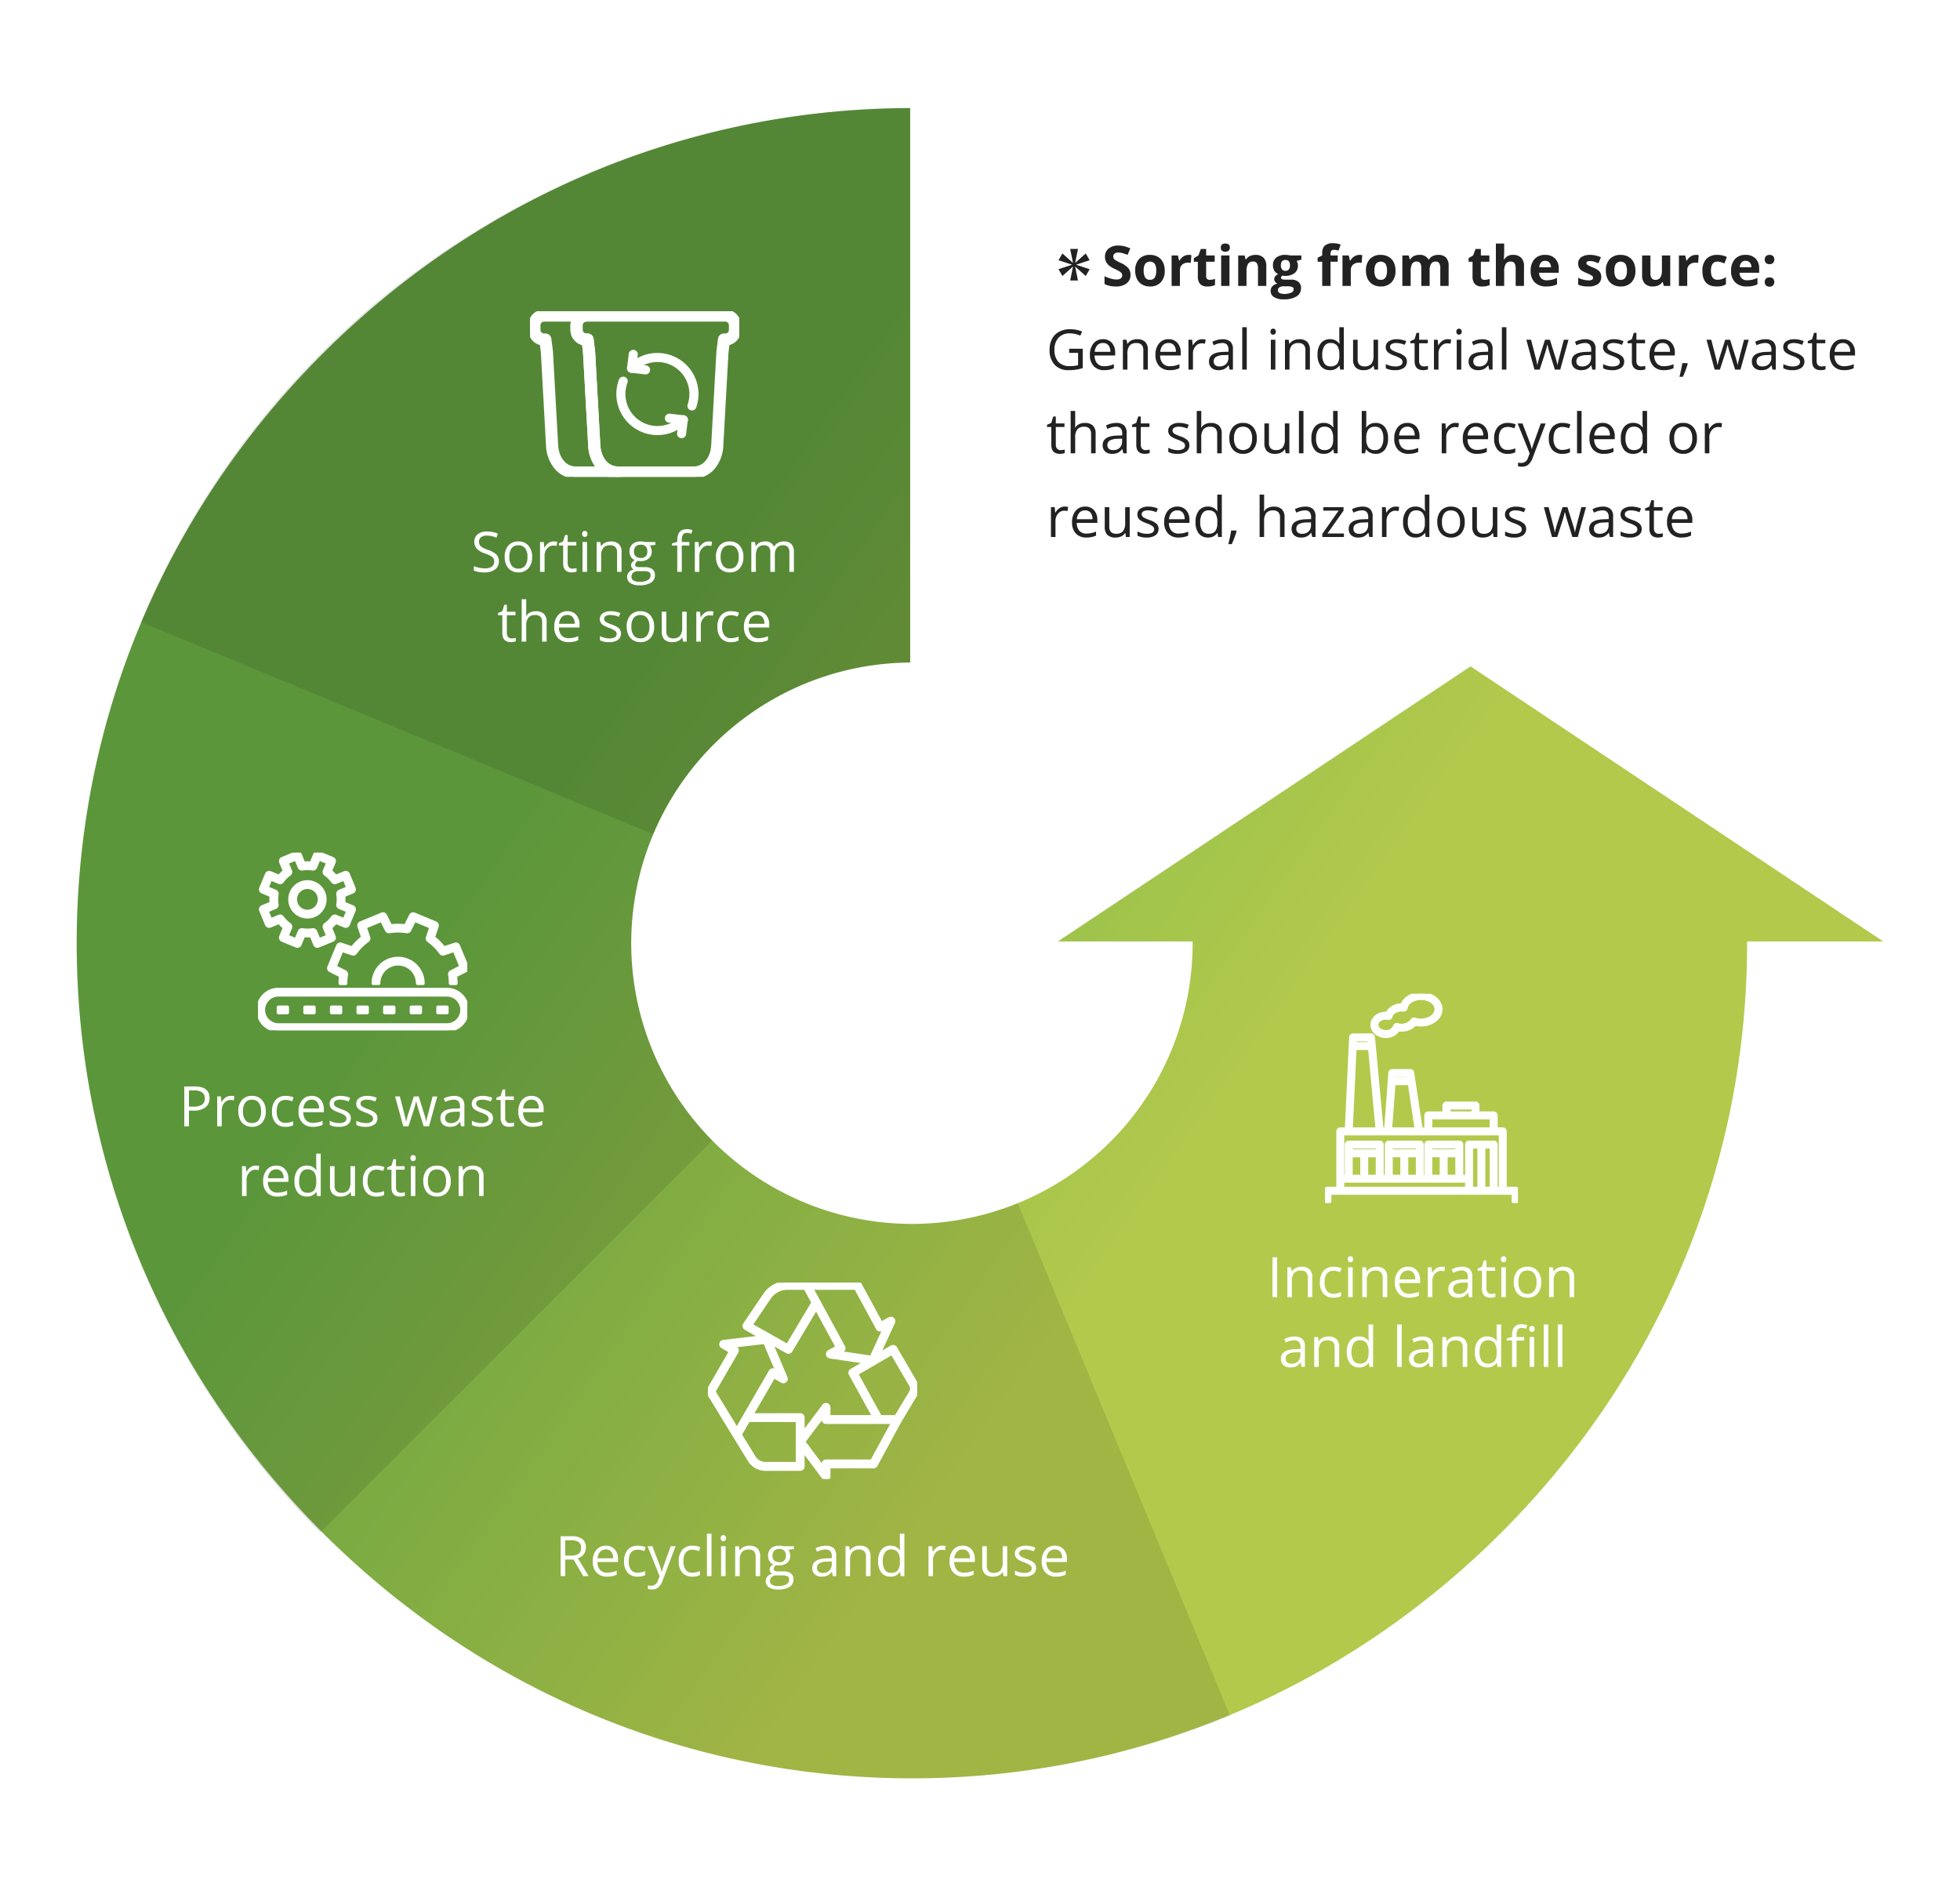 <svg xmlns="http://www.w3.org/2000/svg" xmlns:xlink="http://www.w3.org/1999/xlink" width="562.048" height="540" viewBox="0 0 562.048 540">
  <defs>
    <filter id="Path_29582" x="0" y="13" width="562.048" height="523" filterUnits="userSpaceOnUse">
      <feOffset dy="4" input="SourceAlpha"/>
      <feGaussianBlur stdDeviation="5" result="blur"/>
      <feFlood flood-opacity="0.2"/>
      <feComposite operator="in" in2="blur"/>
      <feComposite in="SourceGraphic"/>
    </filter>
    <linearGradient id="linear-gradient" x1="0.389" y1="0.208" x2="0.744" y2="0.435" gradientUnits="objectBoundingBox">
      <stop offset="0" stop-color="#71b848"/>
      <stop offset="1" stop-color="#b3c94c"/>
    </linearGradient>
    <clipPath id="clip-path">
      <rect id="Rectangle_13006" data-name="Rectangle 13006" width="60.001" height="47.503" fill="none" stroke="#fff" stroke-linecap="round" stroke-linejoin="round" stroke-width="1"/>
    </clipPath>
    <clipPath id="clip-path-2">
      <rect id="Rectangle_13004" data-name="Rectangle 13004" width="60" height="50.952" fill="#fff" stroke="#fff" stroke-linecap="round" stroke-linejoin="round" stroke-width="1"/>
    </clipPath>
    <clipPath id="clip-path-3">
      <rect id="Rectangle_12996" data-name="Rectangle 12996" width="60" height="56.302" fill="#fff" stroke="#fff" stroke-linecap="round" stroke-linejoin="round" stroke-width="1"/>
    </clipPath>
    <clipPath id="clip-path-4">
      <rect id="Rectangle_12994" data-name="Rectangle 12994" width="55.269" height="60" fill="#fff" stroke="#fff" stroke-linecap="round" stroke-linejoin="round" stroke-width="1"/>
    </clipPath>
  </defs>
  <g id="Group_12615" data-name="Group 12615" transform="translate(-328 -4153)">
    <path id="Path_67646" data-name="Path 67646" d="M0,0H540V540H0Z" transform="translate(339 4153)" fill="none"/>
    <g id="Group_11046" data-name="Group 11046" transform="translate(-519.5 668.5)">
      <g transform="matrix(1, 0, 0, 1, 847.5, 3484.5)" filter="url(#Path_29582)">
        <path id="Path_29582-2" data-name="Path 29582" d="M240,479.5c-63.543,0-123.568-25.03-169.019-70.481S.5,303.543.5,240,25.531,116.432,70.981,70.981C116.312,25.65,176.142.631,239.5.5v159a80.5,80.5,0,1,0,81,80.5v-.5H281.851L400.2,160.6l118.349,78.9H479.5v.5c0,63.543-25.03,123.568-70.481,169.019S303.543,479.5,240,479.5" transform="translate(21.5 30.5)" fill="#fff" stroke="#fff" stroke-linecap="round" stroke-linejoin="round" stroke-width="14"/>
      </g>
      <path id="Path_29575" data-name="Path 29575" d="M240,479.5c-63.543,0-123.568-25.03-169.019-70.481S.5,303.543.5,240,25.531,116.432,70.981,70.981C116.312,25.65,176.142.631,239.5.5v159a80.5,80.5,0,1,0,81,80.5v-.5H281.851L400.2,160.6l118.349,78.9H479.5v.5c0,63.543-25.03,123.568-70.481,169.019S303.543,479.5,240,479.5" transform="translate(869 3515)" fill="url(#linear-gradient)"/>
      <path id="Path_29577" data-name="Path 29577" d="M240,479.5c-63.543,0-123.568-25.03-169.019-70.481S.5,303.543.5,240,25.531,116.431,70.981,70.981C116.312,25.65,176.142.631,239.5.5v159a80.5,80.5,0,1,0,30.847,155.07L331.19,461.46A238.273,238.273,0,0,1,240,479.5" transform="translate(869 3515)" opacity="0.1"/>
      <path id="Path_29579" data-name="Path 29579" d="M70.294,409A239.585,239.585,0,0,1,.5,240c0-63.543,25.031-123.569,70.481-169.019C116.313,25.65,176.142.631,239.5.5v159a80.5,80.5,0,0,0-56.774,137.066Z" transform="translate(869 3515)" opacity="0.1"/>
      <path id="Path_29581" data-name="Path 29581" d="M18.923,147.885A239.5,239.5,0,0,1,239.5.5v159a80.294,80.294,0,0,0-73.687,49.228Z" transform="translate(869 3515)" opacity="0.1"/>
    </g>
    <g id="Group_12607" data-name="Group 12607" transform="translate(96 941.154)">
      <g id="Group_11803" data-name="Group 11803" transform="translate(-8.24 -6.524)">
        <g id="Group_11799" data-name="Group 11799" transform="translate(392.24 3307.618)">
          <g id="Group_11802" data-name="Group 11802" transform="translate(0 0)" clip-path="url(#clip-path)">
            <path id="Path_32189" data-name="Path 32189" d="M25.193,47.5H13.1a7.39,7.39,0,0,1-5.645-2.62,10.542,10.542,0,0,1-2.377-6.319C4.53,28.667,3.644,12.722,3.593,11.8l-.309-2.5A4.035,4.035,0,0,1,0,5.345V4.026A4.03,4.03,0,0,1,4.026,0h12.09a1.241,1.241,0,1,1,0,2.482A1.547,1.547,0,0,0,14.57,4.026V5.345a1.548,1.548,0,0,0,1.546,1.547h.364a1.241,1.241,0,0,1,1.231,1.089l.44,3.558q.005.042.007.083s.922,16.61,1.49,26.8c.217,3.883,2.5,6.6,5.544,6.6a1.241,1.241,0,0,1,0,2.482ZM4.026,2.482A1.546,1.546,0,0,0,2.482,4.026V5.345A1.547,1.547,0,0,0,4.026,6.892H4.39A1.241,1.241,0,0,1,5.621,7.981l.44,3.558q.005.042.007.083s.922,16.61,1.49,26.8c.217,3.883,2.5,6.6,5.544,6.6H19.67q-.062-.068-.122-.138a10.543,10.543,0,0,1-2.376-6.319c-.551-9.9-1.437-25.842-1.488-26.762l-.309-2.5a4.035,4.035,0,0,1-3.286-3.96V4.026A4,4,0,0,1,12.4,2.482Z" transform="translate(0 0)" fill="#fff" stroke="#fff" stroke-linecap="round" stroke-linejoin="round" stroke-width="1"/>
            <path id="Path_32190" data-name="Path 32190" d="M12.8,0H52.653a4.031,4.031,0,0,1,4.026,4.027V5.347a4.034,4.034,0,0,1-3.287,3.959l-.308,2.5c-.051.92-.937,16.866-1.488,26.762a10.536,10.536,0,0,1-2.377,6.32,7.391,7.391,0,0,1-5.645,2.62h-21.7a7.391,7.391,0,0,1-5.646-2.62,10.537,10.537,0,0,1-2.376-6.32c-.551-9.9-1.437-25.841-1.488-26.762l-.309-2.5A4.034,4.034,0,0,1,8.768,5.347V4.027A4.032,4.032,0,0,1,12.8,0ZM52.653,6.892A1.547,1.547,0,0,0,54.2,5.347V4.027a1.547,1.547,0,0,0-1.544-1.546H12.8A1.547,1.547,0,0,0,11.25,4.027V5.347A1.547,1.547,0,0,0,12.8,6.892h.364a1.241,1.241,0,0,1,1.231,1.089l.44,3.558q.005.042.007.083s.922,16.61,1.49,26.8c.216,3.884,2.5,6.6,5.544,6.6h21.7c3.048,0,5.328-2.712,5.544-6.6.568-10.193,1.49-26.8,1.49-26.8q0-.042.007-.083l.44-3.558a1.241,1.241,0,0,1,1.231-1.089Z" transform="translate(3.32 0)" fill="#fff" stroke="#fff" stroke-linecap="round" stroke-linejoin="round" stroke-width="1"/>
          </g>
        </g>
        <g id="Group_11800" data-name="Group 11800" transform="translate(417.486 3319.202)">
          <path id="Path_32191" data-name="Path 32191" d="M11.749,15.64a.775.775,0,0,1-.1-.005.8.8,0,0,1-.7-.893l.474-3.957a.812.812,0,0,1,.893-.7.8.8,0,0,1,.7.893l-.473,3.957a.8.8,0,0,1-.8.707" transform="translate(-7.877 -10.078)" fill="#fff" stroke="#fff" stroke-linecap="round" stroke-linejoin="round" stroke-width="1"/>
          <path id="Path_32192" data-name="Path 32192" d="M15.707,15.118a.8.8,0,0,1-.1-.005l-3.958-.478a.8.8,0,0,1-.7-.894.816.816,0,0,1,.894-.7l3.958.479a.8.8,0,0,1-.1,1.6" transform="translate(-7.877 -9.078)" fill="#fff" stroke="#fff" stroke-linecap="round" stroke-linejoin="round" stroke-width="1"/>
          <path id="Path_32193" data-name="Path 32193" d="M29.057,26.237a.8.8,0,0,1-.759-1.065,9.673,9.673,0,0,0-15.982-9.992.8.8,0,0,1-1.136-1.134,11.2,11.2,0,0,1,7.972-3.3h0A11.283,11.283,0,0,1,29.816,25.7a.8.8,0,0,1-.759.542" transform="translate(-7.877 -9.854)" fill="#fff" stroke="#fff" stroke-linecap="round" stroke-linejoin="round" stroke-width="1"/>
          <path id="Path_32194" data-name="Path 32194" d="M22.459,29.667a.775.775,0,0,1-.1-.005.8.8,0,0,1-.7-.893l.474-3.961a.815.815,0,0,1,.893-.7.8.8,0,0,1,.7.893l-.473,3.961a.8.8,0,0,1-.8.707" transform="translate(-4.251 -5.331)" fill="#fff" stroke="#fff" stroke-linecap="round" stroke-linejoin="round" stroke-width="1"/>
          <path id="Path_32195" data-name="Path 32195" d="M23.813,25.826a.775.775,0,0,1-.1-.005l-3.958-.474a.8.8,0,0,1-.7-.893.817.817,0,0,1,.893-.7l3.958.475a.8.8,0,0,1-.094,1.6" transform="translate(-5.133 -5.451)" fill="#fff" stroke="#fff" stroke-linecap="round" stroke-linejoin="round" stroke-width="1"/>
          <path id="Path_32196" data-name="Path 32196" d="M19.928,31.578A11.283,11.283,0,0,1,9.364,16.348a.8.8,0,0,1,1.5.562,9.677,9.677,0,0,0,9.061,13.062,9.594,9.594,0,0,0,6.835-2.834A.8.8,0,0,1,27.9,28.272a11.193,11.193,0,0,1-7.972,3.306" transform="translate(-8.653 -8.133)" fill="#fff" stroke="#fff" stroke-linecap="round" stroke-linejoin="round" stroke-width="1"/>
        </g>
      </g>
    </g>
    <g id="Group_12608" data-name="Group 12608" transform="translate(18 1098.154)">
      <g id="Group_11811" data-name="Group 11811" transform="translate(384 3299.37)">
        <rect id="Rectangle_12997" data-name="Rectangle 12997" width="2.542" height="1.525" transform="translate(51.61 44.342)" fill="#fff" stroke="#fff" stroke-linecap="round" stroke-linejoin="round" stroke-width="1"/>
        <rect id="Rectangle_12998" data-name="Rectangle 12998" width="2.542" height="1.525" transform="translate(5.847 44.342)" fill="#fff" stroke="#fff" stroke-linecap="round" stroke-linejoin="round" stroke-width="1"/>
        <rect id="Rectangle_12999" data-name="Rectangle 12999" width="2.542" height="1.525" transform="translate(13.475 44.342)" fill="#fff" stroke="#fff" stroke-linecap="round" stroke-linejoin="round" stroke-width="1"/>
        <rect id="Rectangle_13000" data-name="Rectangle 13000" width="2.542" height="1.525" transform="translate(21.102 44.342)" fill="#fff" stroke="#fff" stroke-linecap="round" stroke-linejoin="round" stroke-width="1"/>
        <rect id="Rectangle_13001" data-name="Rectangle 13001" width="2.542" height="1.525" transform="translate(28.729 44.342)" fill="#fff" stroke="#fff" stroke-linecap="round" stroke-linejoin="round" stroke-width="1"/>
        <rect id="Rectangle_13002" data-name="Rectangle 13002" width="2.542" height="1.525" transform="translate(36.356 44.342)" fill="#fff" stroke="#fff" stroke-linecap="round" stroke-linejoin="round" stroke-width="1"/>
        <rect id="Rectangle_13003" data-name="Rectangle 13003" width="2.542" height="1.525" transform="translate(43.983 44.342)" fill="#fff" stroke="#fff" stroke-linecap="round" stroke-linejoin="round" stroke-width="1"/>
        <g id="Group_11797" data-name="Group 11797" transform="translate(0 0)">
          <g id="Group_11796" data-name="Group 11796" clip-path="url(#clip-path-2)">
            <path id="Path_32175" data-name="Path 32175" d="M54.153,42.577H5.847a5.847,5.847,0,0,1,0-11.695H54.153a5.847,5.847,0,0,1,0,11.695M5.847,32.407a4.322,4.322,0,0,0,0,8.644H54.153a4.322,4.322,0,1,0,0-8.644Z" transform="translate(0 8.374)" fill="#fff" stroke="#fff" stroke-linecap="round" stroke-linejoin="round" stroke-width="1"/>
            <path id="Path_32176" data-name="Path 32176" d="M52.391,33.724l-1.524-.005a15,15,0,0,0-.2-2.484.765.765,0,0,1,.411-.808L53.929,29l-1.978-4.775-3.029,1.008a.763.763,0,0,1-.862-.28,14.95,14.95,0,0,0-3.491-3.487.762.762,0,0,1-.281-.861L45.3,17.57l-4.775-1.978-1.431,2.86a.763.763,0,0,1-.807.411,15.014,15.014,0,0,0-4.933,0,.761.761,0,0,1-.806-.411l-1.43-2.856L26.34,17.57,27.348,20.6a.764.764,0,0,1-.281.862,14.921,14.921,0,0,0-3.486,3.491.764.764,0,0,1-.862.281l-3.033-1.011L17.71,29l2.859,1.431a.762.762,0,0,1,.411.807,15.058,15.058,0,0,0-.207,2.484H19.248a16.606,16.606,0,0,1,.142-2.175l-3-1.5a.761.761,0,0,1-.364-.974l2.521-6.086a.763.763,0,0,1,.946-.432l3.182,1.059a16.508,16.508,0,0,1,3.048-3.053l-1.058-3.179a.764.764,0,0,1,.432-.946l6.086-2.521a.761.761,0,0,1,.974.364l1.5,3a16.342,16.342,0,0,1,4.314,0l1.5-3a.758.758,0,0,1,.972-.364l6.088,2.521a.762.762,0,0,1,.431.946L45.91,20.561a16.475,16.475,0,0,1,3.055,3.048l3.179-1.058a.762.762,0,0,1,.946.432l2.521,6.086a.764.764,0,0,1-.364.974l-3,1.5a16.3,16.3,0,0,1,.14,2.18" transform="translate(4.331 3.756)" fill="#fff" stroke="#fff" stroke-linecap="round" stroke-linejoin="round" stroke-width="1"/>
            <path id="Path_32177" data-name="Path 32177" d="M11.123,26.8a.744.744,0,0,1-.291-.058L6.8,25.072a.763.763,0,0,1-.413-1L7.454,21.5a10.324,10.324,0,0,1-1.56-1.557L3.32,21.008a.765.765,0,0,1-1-.413L.654,16.565a.763.763,0,0,1,.413-1L3.639,14.5a10.5,10.5,0,0,1,0-2.207L1.068,11.23a.761.761,0,0,1-.413-1L2.323,6.2a.763.763,0,0,1,.413-.412.749.749,0,0,1,.583,0L5.894,6.857A10.4,10.4,0,0,1,7.453,5.3L6.389,2.723a.761.761,0,0,1,.413-1L10.832.059a.749.749,0,0,1,.583,0,.767.767,0,0,1,.413.412l1.065,2.573a10.234,10.234,0,0,1,2.206,0L16.164.47a.759.759,0,0,1,.413-.412.749.749,0,0,1,.583,0l4.031,1.669a.763.763,0,0,1,.413,1L20.537,5.3A10.29,10.29,0,0,1,22.1,6.857l2.572-1.065a.749.749,0,0,1,.583,0,.767.767,0,0,1,.414.413l1.669,4.03a.761.761,0,0,1,0,.583.769.769,0,0,1-.413.413L24.352,12.3a10.245,10.245,0,0,1,0,2.207l2.574,1.065a.764.764,0,0,1,.413,1L25.669,20.6a.765.765,0,0,1-.414.412.749.749,0,0,1-.583,0L22.1,19.941a10.241,10.241,0,0,1-1.56,1.562L21.6,24.075a.763.763,0,0,1-.413,1l-4.031,1.669a.75.75,0,0,1-.583,0,.765.765,0,0,1-.413-.413L15.1,23.756a10.4,10.4,0,0,1-2.206,0l-1.065,2.574a.769.769,0,0,1-.413.413.755.755,0,0,1-.292.058m4.457-4.641a.767.767,0,0,1,.706.472l1,2.41,2.62-1.086-1-2.41a.765.765,0,0,1,.262-.913,8.808,8.808,0,0,0,2.059-2.062.763.763,0,0,1,.913-.262l2.414,1,1.084-2.621-2.411-1a.764.764,0,0,1-.461-.83,8.79,8.79,0,0,0,0-2.914.761.761,0,0,1,.461-.83l2.41-1L24.551,7.493l-2.411,1a.767.767,0,0,1-.913-.262,8.779,8.779,0,0,0-2.062-2.058.765.765,0,0,1-.263-.914l1-2.413-2.62-1.086-1,2.413a.763.763,0,0,1-.831.46,8.832,8.832,0,0,0-2.915,0,.759.759,0,0,1-.83-.46l-1-2.41L8.09,2.845l1,2.411a.764.764,0,0,1-.262.911A8.887,8.887,0,0,0,6.766,8.23a.758.758,0,0,1-.911.262l-2.414-1-1.084,2.62,2.413,1a.76.76,0,0,1,.46.829,8.832,8.832,0,0,0,0,2.915.762.762,0,0,1-.46.83l-2.41,1,1.084,2.621,2.413-1a.76.76,0,0,1,.911.262,8.852,8.852,0,0,0,2.062,2.058.764.764,0,0,1,.263.913l-1,2.414,2.62,1.086,1-2.413a.766.766,0,0,1,.83-.461,8.832,8.832,0,0,0,2.915,0,.867.867,0,0,1,.126-.01" transform="translate(0.162 -0.001)" fill="#fff" stroke="#fff" stroke-linecap="round" stroke-linejoin="round" stroke-width="1"/>
            <path id="Path_32178" data-name="Path 32178" d="M12.211,16.608a5,5,0,1,1,1.906-.38,5.01,5.01,0,0,1-1.906.38m-3.217-3.67A3.474,3.474,0,1,0,10.874,8.4a3.48,3.48,0,0,0-1.88,4.539" transform="translate(1.954 1.791)" fill="#fff" stroke="#fff" stroke-linecap="round" stroke-linejoin="round" stroke-width="1"/>
            <path id="Path_32179" data-name="Path 32179" d="M40.236,31H38.712a5.594,5.594,0,0,0-11.188,0H26a7.118,7.118,0,1,1,14.236,0" transform="translate(7.051 6.476)" fill="#fff" stroke="#fff" stroke-linecap="round" stroke-linejoin="round" stroke-width="1"/>
          </g>
        </g>
      </g>
    </g>
    <g id="Group_12609" data-name="Group 12609" transform="translate(147 1224.154)">
      <g id="Group_11814" data-name="Group 11814" transform="translate(384 3296.695)">
        <g id="Group_11794" data-name="Group 11794" transform="translate(0 0)" clip-path="url(#clip-path-3)">
          <path id="Path_32174" data-name="Path 32174" d="M59.5,28.57l-5.749-9.84a.775.775,0,0,0-1.057-.277L48.9,20.663l4.281-9.3a.773.773,0,0,0-1.071-1l-2.437,1.323L43.551.4A.774.774,0,0,0,42.87,0H22.824a7.844,7.844,0,0,0-6.51,3.458l-5.755,8.515a.776.776,0,0,0,.26,1.108l4.521,2.551-10.9,1.279a.774.774,0,0,0-.3,1.437l2.4,1.388L.105,30.844a.777.777,0,0,0,.008.792L7,42.909l0,0,.084.138.585.958.009.009L11.9,50.9a5.424,5.424,0,0,0,4.59,2.567h9.968a.774.774,0,0,0,.774-.774V47.945l6.01,8.046a.774.774,0,0,0,1.394-.463V52.758H47.476a.775.775,0,0,0,.679-.405L55.07,39.629l4.409-7.35A3.637,3.637,0,0,0,59.5,28.57M48.688,13.1a.778.778,0,0,0,1.049.309l1.069-.58-3.959,8.6-9.324-1.38,1.023-.555a.775.775,0,0,0,.311-1.05L31.748,5.361v0L29.676,1.547H42.409ZM17.595,4.323a6.308,6.308,0,0,1,5.229-2.775h5.09l2.263,4.162L22.813,18.076l-10.5-5.932ZM8.263,19.843a.772.772,0,0,0-.282-1.057l-1.052-.611,9.4-1.1,3.682,8.678L19,25.168a.771.771,0,0,0-1.057.282L8.308,42.09,1.674,31.222ZM25.688,51.916H16.493a3.868,3.868,0,0,1-3.272-1.83l-3.993-6.5,2.379-4.108h14.08Zm.774-13.981H12.5L18.9,26.893l2.344,1.358a.774.774,0,0,0,1.1-.972L18.045,17.16,22.711,19.8a.77.77,0,0,0,.381.1.778.778,0,0,0,.665-.377L31.036,7.291,37.129,18.5,34.749,19.8A.773.773,0,0,0,35,21.24L45.3,22.762l-4.131,2.406a.772.772,0,0,0-.286,1.041l6.755,12.267h-13V35.767a.776.776,0,0,0-.529-.735.789.789,0,0,0-.863.269l-6.012,8V38.708a.774.774,0,0,0-.774-.774M47.016,51.21H33.866a.774.774,0,0,0-.774.774V53.2l-5.664-7.581,5.664-7.536V39.25a.774.774,0,0,0,.774.774H53.095ZM58.154,31.483l-4.2,6.993H49.4l-6.8-12.35,10.208-5.947,5.359,9.173a2.093,2.093,0,0,1-.014,2.132" transform="translate(0 0)" fill="#fff" stroke="#fff" stroke-linecap="round" stroke-linejoin="round" stroke-width="1"/>
        </g>
      </g>
    </g>
    <g id="Group_12610" data-name="Group 12610" transform="translate(321.635 1143.154)">
      <g id="Group_11815" data-name="Group 11815" transform="translate(386.366 3294.846)">
        <g id="Group_11790" data-name="Group 11790" transform="translate(0 0)" clip-path="url(#clip-path-4)">
          <path id="Path_32163" data-name="Path 32163" d="M54.627,53.226H51.566V36.838a.641.641,0,0,0-.642-.642H48.97V32.252a.642.642,0,0,0-.642-.642H43.758V29.427a.641.641,0,0,0-.642-.642H34.782a.642.642,0,0,0-.642.642V31.61H29.572a.641.641,0,0,0-.642.642V36.2H27.463L25.036,20.012a.641.641,0,0,0-.634-.547H19.265a.642.642,0,0,0-.639.593L17.415,36.2H16.239L13.785,9.831a.643.643,0,0,0-.639-.583H8.01a.643.643,0,0,0-.642.612L6.142,36.2h-1.8a.642.642,0,0,0-.642.642V53.226H.642A.642.642,0,0,0,0,53.868v2.863a.642.642,0,1,0,1.284,0V54.51h52.7v2.221a.642.642,0,1,0,1.284,0V53.868a.641.641,0,0,0-.642-.642m-19.2-23.157h7.05V31.61h-7.05Zm-5.21,2.825H47.686v3.3H30.214ZM23.849,20.749l.157,1.048H19.783l.078-1.048Zm-4.162,2.332H24.2L26.164,36.2H18.7ZM12.561,10.532l.11,1.18h-4.1l.055-1.18ZM8.507,13H12.79l2.158,23.2H7.427ZM4.987,51.059H40.623v2.167H4.987Zm10.025-1.284H11.847V43.762h3.165Zm0-7.3H7.4V41.271h7.615ZM7.4,43.762h3.165v6.013H7.4Zm19.1,6.013H23.336V43.762H26.5Zm0-7.3H18.886V41.271H26.5Zm-7.615,1.284h3.166v6.013H18.886Zm18.942,6.013h-3.2V43.762h3.2Zm0-7.3H30.213V41.271h7.615Zm-7.614,1.284h3.129v6.013H30.214Zm11.693,6.655V41.27h2.248V53.226H41.907Zm3.532-9.147h2.248V53.225H45.439ZM48.97,53.226v-12.6a.642.642,0,0,0-.642-.642H41.265a.641.641,0,0,0-.642.642v9.147H39.112V40.628a.641.641,0,0,0-.642-.642h-8.9a.641.641,0,0,0-.642.642v9.147H27.785V40.628a.642.642,0,0,0-.642-.642h-8.9a.642.642,0,0,0-.642.642v9.147H16.3V40.628a.642.642,0,0,0-.642-.642h-8.9a.642.642,0,0,0-.642.642v9.147H4.987V37.48h45.3V53.226Z" transform="translate(0 2.626)" fill="#fff" stroke="#fff" stroke-linecap="round" stroke-linejoin="round" stroke-width="1"/>
          <path id="Path_32164" data-name="Path 32164" d="M14.419,12.186a3.992,3.992,0,0,0,3.563-1.926,5.051,5.051,0,0,0,4.812-1.582,7.073,7.073,0,0,0,1.708.205c3.125,0,5.667-1.993,5.667-4.442S27.627,0,24.5,0c-2.578,0-4.8,1.381-5.453,3.3a4.488,4.488,0,0,0-4.278,2.356c-.121-.01-.238-.015-.352-.015-2.158,0-3.913,1.469-3.913,3.274s1.755,3.275,3.913,3.275m0-5.265a3.308,3.308,0,0,1,.665.074.644.644,0,0,0,.754-.5c.235-1.1,1.586-1.919,3.144-1.919a4.167,4.167,0,0,1,.485.039.652.652,0,0,0,.7-.535c.259-1.6,2.121-2.8,4.331-2.8,2.416,0,4.383,1.416,4.383,3.157S26.918,7.6,24.5,7.6a5.756,5.756,0,0,1-1.783-.277.641.641,0,0,0-.76.3,3.732,3.732,0,0,1-4.179,1.272.654.654,0,0,0-.489.053.636.636,0,0,0-.307.385,2.59,2.59,0,0,1-2.564,1.57c-1.45,0-2.629-.894-2.629-1.991s1.18-1.99,2.629-1.99" transform="translate(2.983 0)" fill="#fff" stroke="#fff" stroke-linecap="round" stroke-linejoin="round" stroke-width="1"/>
        </g>
      </g>
    </g>
    <path id="Path_67647" data-name="Path 67647" d="M9.125,6.391,8.3,10.406l3.039-2.719,1.125,1.938L8.578,10.914l3.891,1.3-1.125,1.938L8.3,11.43l.82,4.016H6.883L7.7,11.43,4.656,14.148,3.539,12.211l3.891-1.3L3.539,9.625,4.656,7.688,7.7,10.406,6.883,6.391ZM24.18,13.828a2.953,2.953,0,0,1-1.113,2.438,4.836,4.836,0,0,1-3.1.891,7.275,7.275,0,0,1-3.234-.687v-2.25a13.329,13.329,0,0,0,1.957.727,5.791,5.791,0,0,0,1.465.211,2.083,2.083,0,0,0,1.223-.3,1.042,1.042,0,0,0,.426-.906,1,1,0,0,0-.187-.6,2.1,2.1,0,0,0-.551-.5,14.166,14.166,0,0,0-1.48-.773,7.017,7.017,0,0,1-1.57-.945,3.549,3.549,0,0,1-.836-1.055,3.01,3.01,0,0,1-.312-1.406,2.952,2.952,0,0,1,1.027-2.383,4.269,4.269,0,0,1,2.84-.867,6.706,6.706,0,0,1,1.7.211,11.68,11.68,0,0,1,1.691.594L23.344,8.1a11.43,11.43,0,0,0-1.512-.523,4.866,4.866,0,0,0-1.176-.148,1.557,1.557,0,0,0-1.055.32,1.057,1.057,0,0,0-.367.836,1.035,1.035,0,0,0,.148.559,1.632,1.632,0,0,0,.473.461,14.614,14.614,0,0,0,1.535.8,6.108,6.108,0,0,1,2.2,1.535A3,3,0,0,1,24.18,13.828Zm3.781-1.211a3.666,3.666,0,0,0,.426,1.961,1.523,1.523,0,0,0,1.387.664,1.5,1.5,0,0,0,1.371-.66,3.719,3.719,0,0,0,.418-1.965,3.608,3.608,0,0,0-.422-1.945,1.794,1.794,0,0,0-2.758,0A3.6,3.6,0,0,0,27.961,12.617Zm6.039,0a4.694,4.694,0,0,1-1.125,3.336,4.079,4.079,0,0,1-3.133,1.2,4.382,4.382,0,0,1-2.219-.551,3.665,3.665,0,0,1-1.477-1.582,5.316,5.316,0,0,1-.516-2.406,4.668,4.668,0,0,1,1.117-3.328A4.1,4.1,0,0,1,29.789,8.1a4.407,4.407,0,0,1,2.219.547,3.65,3.65,0,0,1,1.477,1.57A5.267,5.267,0,0,1,34,12.617ZM40.844,8.1a3.843,3.843,0,0,1,.8.07l-.18,2.234a2.73,2.73,0,0,0-.7-.078,2.527,2.527,0,0,0-1.777.586,2.118,2.118,0,0,0-.637,1.641V17H35.969V8.266h1.8l.352,1.469h.117a3.283,3.283,0,0,1,1.1-1.184A2.707,2.707,0,0,1,40.844,8.1Zm6.07,7.156a5.165,5.165,0,0,0,1.5-.273v1.773a5.348,5.348,0,0,1-2.187.4,2.677,2.677,0,0,1-2.082-.723,3.145,3.145,0,0,1-.652-2.168V10.055H42.352V9.047l1.313-.8.688-1.844h1.523V8.266H48.32v1.789H45.875v4.211a.93.93,0,0,0,.285.75A1.125,1.125,0,0,0,46.914,15.258Zm3.164-9.25q0-1.164,1.3-1.164t1.3,1.164a1.135,1.135,0,0,1-.324.863,1.363,1.363,0,0,1-.973.309Q50.078,7.18,50.078,6.008ZM52.563,17H50.18V8.266h2.383Zm10.563,0H60.742V11.9a2.45,2.45,0,0,0-.336-1.418,1.222,1.222,0,0,0-1.07-.473,1.609,1.609,0,0,0-1.445.668,4.143,4.143,0,0,0-.445,2.215V17H55.063V8.266h1.82l.32,1.117h.133a2.518,2.518,0,0,1,1.1-.957,3.738,3.738,0,0,1,1.59-.324,3.055,3.055,0,0,1,2.313.824,3.308,3.308,0,0,1,.789,2.379ZM73.18,8.266V9.477l-1.367.352a2.383,2.383,0,0,1,.375,1.313,2.65,2.65,0,0,1-.98,2.191,4.247,4.247,0,0,1-2.723.785l-.43-.023-.352-.039a.792.792,0,0,0-.367.625q0,.516,1.313.516h1.484a3.386,3.386,0,0,1,2.191.617,2.206,2.206,0,0,1,.754,1.813A2.688,2.688,0,0,1,71.8,20a6.652,6.652,0,0,1-3.668.844,5.078,5.078,0,0,1-2.793-.637,2.022,2.022,0,0,1-.965-1.785,1.869,1.869,0,0,1,.492-1.32,2.8,2.8,0,0,1,1.445-.758,1.6,1.6,0,0,1-.641-.512,1.258,1.258,0,0,1,.016-1.586,3.342,3.342,0,0,1,.836-.652,2.344,2.344,0,0,1-1.09-.953,2.9,2.9,0,0,1-.4-1.547,2.728,2.728,0,0,1,.93-2.211A4.02,4.02,0,0,1,68.617,8.1a6.8,6.8,0,0,1,.871.066q.5.066.645.1Zm-6.742,9.969a.864.864,0,0,0,.473.773,2.6,2.6,0,0,0,1.324.281,4.691,4.691,0,0,0,2.008-.352,1.071,1.071,0,0,0,.727-.961.68.68,0,0,0-.43-.68,3.519,3.519,0,0,0-1.328-.187H67.977a1.869,1.869,0,0,0-1.1.309A.952.952,0,0,0,66.438,18.234Zm.867-7.109a1.778,1.778,0,0,0,.324,1.125,1.178,1.178,0,0,0,.988.414,1.153,1.153,0,0,0,.984-.414,1.826,1.826,0,0,0,.313-1.125q0-1.578-1.3-1.578Q67.3,9.547,67.3,11.125Zm16.3-1.07H81.539V17H79.156V10.055H77.844V8.906l1.313-.641V7.625a2.862,2.862,0,0,1,.734-2.18,3.365,3.365,0,0,1,2.352-.687,6.12,6.12,0,0,1,2.2.367l-.609,1.75A4.441,4.441,0,0,0,82.5,6.648a.86.86,0,0,0-.734.3,1.244,1.244,0,0,0-.227.77v.547H83.6ZM89.844,8.1a3.843,3.843,0,0,1,.8.07l-.18,2.234a2.73,2.73,0,0,0-.7-.078,2.527,2.527,0,0,0-1.777.586,2.118,2.118,0,0,0-.637,1.641V17H84.969V8.266h1.8l.352,1.469h.117a3.283,3.283,0,0,1,1.1-1.184A2.707,2.707,0,0,1,89.844,8.1Zm4.289,4.516a3.666,3.666,0,0,0,.426,1.961,1.523,1.523,0,0,0,1.387.664,1.5,1.5,0,0,0,1.371-.66,3.719,3.719,0,0,0,.418-1.965,3.608,3.608,0,0,0-.422-1.945,1.794,1.794,0,0,0-2.758,0A3.6,3.6,0,0,0,94.133,12.617Zm6.039,0a4.694,4.694,0,0,1-1.125,3.336,4.079,4.079,0,0,1-3.133,1.2,4.382,4.382,0,0,1-2.219-.551,3.665,3.665,0,0,1-1.477-1.582,5.316,5.316,0,0,1-.516-2.406A4.668,4.668,0,0,1,92.82,9.289,4.1,4.1,0,0,1,95.961,8.1a4.407,4.407,0,0,1,2.219.547,3.65,3.65,0,0,1,1.477,1.57A5.267,5.267,0,0,1,100.172,12.617ZM109.961,17h-2.383V11.9a2.57,2.57,0,0,0-.316-1.418,1.113,1.113,0,0,0-1-.473,1.443,1.443,0,0,0-1.328.672,4.407,4.407,0,0,0-.414,2.211V17h-2.383V8.266h1.82l.32,1.117h.133a2.421,2.421,0,0,1,1.016-.941,3.3,3.3,0,0,1,1.523-.34,2.744,2.744,0,0,1,2.656,1.281h.211a2.36,2.36,0,0,1,1.035-.945A3.452,3.452,0,0,1,112.4,8.1a3.046,3.046,0,0,1,2.246.762,3.345,3.345,0,0,1,.762,2.441V17h-2.391V11.9a2.57,2.57,0,0,0-.316-1.418,1.113,1.113,0,0,0-1-.473,1.486,1.486,0,0,0-1.309.625,3.546,3.546,0,0,0-.434,1.984Zm15.727-1.742a5.165,5.165,0,0,0,1.5-.273v1.773a5.348,5.348,0,0,1-2.187.4,2.677,2.677,0,0,1-2.082-.723,3.145,3.145,0,0,1-.652-2.168V10.055h-1.141V9.047l1.313-.8.688-1.844h1.523V8.266h2.445v1.789h-2.445v4.211a.93.93,0,0,0,.285.75A1.125,1.125,0,0,0,125.688,15.258ZM137.016,17h-2.383V11.9q0-1.891-1.406-1.891a1.6,1.6,0,0,0-1.445.68,4.151,4.151,0,0,0-.445,2.2V17h-2.383V4.844h2.383V7.32q0,.289-.055,1.359l-.055.7h.125A2.76,2.76,0,0,1,133.883,8.1a3.1,3.1,0,0,1,2.336.828,3.29,3.29,0,0,1,.8,2.375Zm6.07-7.2a1.511,1.511,0,0,0-1.187.48,2.224,2.224,0,0,0-.492,1.363h3.344a1.986,1.986,0,0,0-.461-1.363A1.561,1.561,0,0,0,143.086,9.8Zm.336,7.359a4.508,4.508,0,0,1-3.3-1.164,4.408,4.408,0,0,1-1.187-3.3,4.848,4.848,0,0,1,1.1-3.395,3.908,3.908,0,0,1,3.035-1.2,3.847,3.847,0,0,1,2.883,1.055,3.99,3.99,0,0,1,1.031,2.914v1.156h-5.633a2.294,2.294,0,0,0,.6,1.586,2.117,2.117,0,0,0,1.578.57,6.551,6.551,0,0,0,1.492-.164,7.467,7.467,0,0,0,1.469-.523v1.844a5.6,5.6,0,0,1-1.336.465A8.423,8.423,0,0,1,143.422,17.156Zm15.75-2.75a2.4,2.4,0,0,1-.934,2.047,4.613,4.613,0,0,1-2.793.7,8.772,8.772,0,0,1-1.625-.129,6.146,6.146,0,0,1-1.258-.379V14.68a8.306,8.306,0,0,0,1.5.523,6.058,6.058,0,0,0,1.465.211q1.3,0,1.3-.75a.626.626,0,0,0-.172-.457,2.492,2.492,0,0,0-.594-.4q-.422-.223-1.125-.52a7.067,7.067,0,0,1-1.48-.781,2.2,2.2,0,0,1-.687-.824,2.721,2.721,0,0,1-.215-1.145,2.075,2.075,0,0,1,.9-1.8,4.4,4.4,0,0,1,2.559-.637,7.262,7.262,0,0,1,3.07.688l-.719,1.719q-.656-.281-1.227-.461a3.852,3.852,0,0,0-1.164-.18q-1.055,0-1.055.57a.67.67,0,0,0,.34.555,9.242,9.242,0,0,0,1.488.7,6.914,6.914,0,0,1,1.5.773,2.288,2.288,0,0,1,.7.828A2.545,2.545,0,0,1,159.172,14.406Zm3.758-1.789a3.666,3.666,0,0,0,.426,1.961,1.523,1.523,0,0,0,1.387.664,1.5,1.5,0,0,0,1.371-.66,3.719,3.719,0,0,0,.418-1.965,3.608,3.608,0,0,0-.422-1.945,1.794,1.794,0,0,0-2.758,0A3.6,3.6,0,0,0,162.93,12.617Zm6.039,0a4.694,4.694,0,0,1-1.125,3.336,4.079,4.079,0,0,1-3.133,1.2,4.382,4.382,0,0,1-2.219-.551,3.665,3.665,0,0,1-1.477-1.582,5.316,5.316,0,0,1-.516-2.406,4.668,4.668,0,0,1,1.117-3.328A4.1,4.1,0,0,1,164.758,8.1a4.407,4.407,0,0,1,2.219.547,3.65,3.65,0,0,1,1.477,1.57A5.267,5.267,0,0,1,168.969,12.617ZM177.125,17l-.32-1.117h-.125a2.514,2.514,0,0,1-1.086.941,3.708,3.708,0,0,1-1.6.332,3.05,3.05,0,0,1-2.32-.824,3.316,3.316,0,0,1-.781-2.371v-5.7h2.383v5.1a2.45,2.45,0,0,0,.336,1.418,1.222,1.222,0,0,0,1.07.473,1.609,1.609,0,0,0,1.445-.668,4.143,4.143,0,0,0,.445-2.215V8.266h2.383V17Zm9.2-8.9a3.843,3.843,0,0,1,.8.07l-.18,2.234a2.73,2.73,0,0,0-.7-.078,2.527,2.527,0,0,0-1.777.586,2.118,2.118,0,0,0-.637,1.641V17h-2.383V8.266h1.8l.352,1.469h.117a3.283,3.283,0,0,1,1.1-1.184A2.707,2.707,0,0,1,186.328,8.1Zm5.938,9.055q-4.078,0-4.078-4.477a4.775,4.775,0,0,1,1.109-3.4,4.162,4.162,0,0,1,3.18-1.176A6.062,6.062,0,0,1,195.2,8.7l-.7,1.844q-.562-.227-1.047-.371a3.373,3.373,0,0,0-.969-.145q-1.859,0-1.859,2.641,0,2.562,1.859,2.563a4.239,4.239,0,0,0,1.273-.184,4.6,4.6,0,0,0,1.172-.574v2.039a3.84,3.84,0,0,1-1.168.508A6.568,6.568,0,0,1,192.266,17.156Zm8.3-7.359a1.511,1.511,0,0,0-1.187.48,2.224,2.224,0,0,0-.492,1.363h3.344a1.986,1.986,0,0,0-.461-1.363A1.561,1.561,0,0,0,200.563,9.8Zm.336,7.359a4.508,4.508,0,0,1-3.3-1.164,4.408,4.408,0,0,1-1.187-3.3,4.848,4.848,0,0,1,1.1-3.395,3.908,3.908,0,0,1,3.035-1.2,3.847,3.847,0,0,1,2.883,1.055,3.99,3.99,0,0,1,1.031,2.914v1.156h-5.633a2.294,2.294,0,0,0,.6,1.586,2.117,2.117,0,0,0,1.578.57,6.551,6.551,0,0,0,1.492-.164,7.467,7.467,0,0,0,1.469-.523v1.844a5.6,5.6,0,0,1-1.336.465A8.423,8.423,0,0,1,200.9,17.156Zm5.164-1.273a1.31,1.31,0,0,1,.352-.992,1.426,1.426,0,0,1,1.023-.336,1.385,1.385,0,0,1,1,.344,1.518,1.518,0,0,1,0,1.957,1.36,1.36,0,0,1-1,.355,1.4,1.4,0,0,1-1.016-.348A1.3,1.3,0,0,1,206.063,15.883Zm0-6.453a1.31,1.31,0,0,1,.352-.992,1.426,1.426,0,0,1,1.023-.336,1.385,1.385,0,0,1,1,.344,1.306,1.306,0,0,1,.355.984,1.293,1.293,0,0,1-.363.98,1.381,1.381,0,0,1-1,.348,1.411,1.411,0,0,1-1.016-.344A1.3,1.3,0,0,1,206.063,9.43ZM6.594,35.016h3.883V40.57a12.483,12.483,0,0,1-1.844.438,14.037,14.037,0,0,1-2.172.148,5.264,5.264,0,0,1-4.039-1.543A6.081,6.081,0,0,1,.977,35.289a6.533,6.533,0,0,1,.715-3.121A4.835,4.835,0,0,1,3.75,30.121,6.669,6.669,0,0,1,6.9,29.414a8.6,8.6,0,0,1,3.406.672l-.516,1.172A7.61,7.61,0,0,0,6.813,30.6a4.262,4.262,0,0,0-3.258,1.242,4.821,4.821,0,0,0-1.172,3.445A4.927,4.927,0,0,0,3.512,38.8a4.347,4.347,0,0,0,3.316,1.2,9.854,9.854,0,0,0,2.32-.273V36.2H6.594Zm10.047,6.141a3.934,3.934,0,0,1-3-1.156,4.476,4.476,0,0,1-1.1-3.211,4.964,4.964,0,0,1,1.02-3.289A3.387,3.387,0,0,1,16.3,32.281a3.229,3.229,0,0,1,2.547,1.059,4.057,4.057,0,0,1,.938,2.793v.82h-5.9a3.394,3.394,0,0,0,.762,2.289,2.635,2.635,0,0,0,2.035.781,6.9,6.9,0,0,0,2.734-.578V40.6a6.863,6.863,0,0,1-1.3.426A7.31,7.31,0,0,1,16.641,41.156Zm-.352-7.789a2.118,2.118,0,0,0-1.645.672,3.1,3.1,0,0,0-.723,1.859H18.4a2.851,2.851,0,0,0-.547-1.879A1.925,1.925,0,0,0,16.289,33.367ZM27.859,41V35.461a2.235,2.235,0,0,0-.477-1.562,1.941,1.941,0,0,0-1.492-.516,2.461,2.461,0,0,0-1.969.727,3.668,3.668,0,0,0-.625,2.4V41H22V32.438h1.055l.211,1.172h.063a2.648,2.648,0,0,1,1.117-.98,3.63,3.63,0,0,1,1.6-.348,3.252,3.252,0,0,1,2.328.746,3.175,3.175,0,0,1,.781,2.387V41Zm7.578.156a3.934,3.934,0,0,1-3-1.156,4.476,4.476,0,0,1-1.1-3.211,4.964,4.964,0,0,1,1.02-3.289A3.387,3.387,0,0,1,35.1,32.281a3.229,3.229,0,0,1,2.547,1.059,4.057,4.057,0,0,1,.938,2.793v.82h-5.9a3.394,3.394,0,0,0,.762,2.289,2.635,2.635,0,0,0,2.035.781,6.9,6.9,0,0,0,2.734-.578V40.6a6.863,6.863,0,0,1-1.3.426A7.31,7.31,0,0,1,35.438,41.156Zm-.352-7.789a2.118,2.118,0,0,0-1.645.672,3.1,3.1,0,0,0-.723,1.859H37.2a2.851,2.851,0,0,0-.547-1.879A1.925,1.925,0,0,0,35.086,33.367ZM44.7,32.281a5.075,5.075,0,0,1,1.023.094l-.18,1.2a4.418,4.418,0,0,0-.937-.117,2.282,2.282,0,0,0-1.777.844,3.077,3.077,0,0,0-.738,2.1V41H40.8V32.438h1.07l.148,1.586h.063a3.764,3.764,0,0,1,1.148-1.289A2.585,2.585,0,0,1,44.7,32.281ZM52.594,41l-.258-1.219h-.062A3.6,3.6,0,0,1,51,40.871a3.893,3.893,0,0,1-1.59.285,2.86,2.86,0,0,1-2-.656,2.394,2.394,0,0,1-.723-1.867q0-2.594,4.148-2.719l1.453-.047v-.531a2.171,2.171,0,0,0-.434-1.488,1.783,1.783,0,0,0-1.387-.48,5.65,5.65,0,0,0-2.422.656l-.4-.992a6.094,6.094,0,0,1,1.387-.539,6.006,6.006,0,0,1,1.512-.2,3.262,3.262,0,0,1,2.27.68,2.837,2.837,0,0,1,.738,2.18V41Zm-2.93-.914a2.632,2.632,0,0,0,1.9-.664,2.457,2.457,0,0,0,.691-1.859v-.773l-1.3.055a4.717,4.717,0,0,0-2.23.48,1.449,1.449,0,0,0-.684,1.324,1.336,1.336,0,0,0,.426,1.07A1.767,1.767,0,0,0,49.664,40.086ZM57.523,41h-1.3V28.844h1.3Zm8.2,0h-1.3V32.438h1.3ZM64.32,30.117a.861.861,0,0,1,.219-.652.81.81,0,0,1,1.086,0,.846.846,0,0,1,.227.648.859.859,0,0,1-.227.652.794.794,0,0,1-1.086,0A.877.877,0,0,1,64.32,30.117ZM74.336,41V35.461a2.235,2.235,0,0,0-.477-1.562,1.941,1.941,0,0,0-1.492-.516,2.461,2.461,0,0,0-1.969.727,3.668,3.668,0,0,0-.625,2.4V41h-1.3V32.438h1.055l.211,1.172H69.8a2.648,2.648,0,0,1,1.117-.98,3.63,3.63,0,0,1,1.6-.348,3.252,3.252,0,0,1,2.328.746,3.175,3.175,0,0,1,.781,2.387V41Zm9.789-1.148h-.07a3.047,3.047,0,0,1-2.687,1.3,3.179,3.179,0,0,1-2.613-1.148,5.055,5.055,0,0,1-.934-3.266,5.141,5.141,0,0,1,.938-3.289,3.155,3.155,0,0,1,2.609-1.172,3.114,3.114,0,0,1,2.672,1.266h.1l-.055-.617-.031-.6V28.844h1.3V41H84.3Zm-2.594.219a2.361,2.361,0,0,0,1.926-.723,3.652,3.652,0,0,0,.6-2.332v-.273a4.3,4.3,0,0,0-.605-2.6,2.3,2.3,0,0,0-1.934-.777,1.985,1.985,0,0,0-1.746.887,4.409,4.409,0,0,0-.605,2.5,4.227,4.227,0,0,0,.6,2.477A2.037,2.037,0,0,0,81.531,40.07Zm7.789-7.633v5.555a2.235,2.235,0,0,0,.477,1.563,1.941,1.941,0,0,0,1.492.516,2.435,2.435,0,0,0,1.965-.734,3.7,3.7,0,0,0,.621-2.4v-4.5h1.3V41H94.1l-.187-1.148h-.07a2.585,2.585,0,0,1-1.105.969,3.716,3.716,0,0,1-1.613.336,3.273,3.273,0,0,1-2.34-.742,3.159,3.159,0,0,1-.777-2.375v-5.6Zm14.125,6.227a2.145,2.145,0,0,1-.891,1.844,4.186,4.186,0,0,1-2.5.648,5.436,5.436,0,0,1-2.656-.539v-1.2a6.424,6.424,0,0,0,1.324.492,5.53,5.53,0,0,0,1.363.18,3.092,3.092,0,0,0,1.563-.324,1.116,1.116,0,0,0,.113-1.844,6.82,6.82,0,0,0-1.691-.84,9.172,9.172,0,0,1-1.7-.777,2.321,2.321,0,0,1-.75-.754,1.966,1.966,0,0,1-.246-1.008,1.921,1.921,0,0,1,.852-1.652,3.968,3.968,0,0,1,2.336-.605,6.835,6.835,0,0,1,2.7.563L102.8,33.9a6.2,6.2,0,0,0-2.336-.531,2.688,2.688,0,0,0-1.391.289.894.894,0,0,0-.469.8.971.971,0,0,0,.176.586,1.735,1.735,0,0,0,.566.461,12.658,12.658,0,0,0,1.5.633,5.6,5.6,0,0,1,2.059,1.117A1.97,1.97,0,0,1,103.445,38.664Zm4.875,1.422a4.236,4.236,0,0,0,.664-.051,4.3,4.3,0,0,0,.508-.105v.992a2.371,2.371,0,0,1-.621.168,4.664,4.664,0,0,1-.738.066q-2.484,0-2.484-2.617V33.445h-1.227V32.82l1.227-.539.547-1.828h.75v1.984h2.484v1.008h-2.484v5.039a1.734,1.734,0,0,0,.367,1.188A1.278,1.278,0,0,0,108.32,40.086Zm6.789-7.8a5.075,5.075,0,0,1,1.023.094l-.18,1.2a4.418,4.418,0,0,0-.937-.117,2.282,2.282,0,0,0-1.777.844,3.077,3.077,0,0,0-.738,2.1V41h-1.3V32.438h1.07l.148,1.586h.063a3.764,3.764,0,0,1,1.148-1.289A2.585,2.585,0,0,1,115.109,32.281ZM119.031,41h-1.3V32.438h1.3Zm-1.406-10.883a.861.861,0,0,1,.219-.652.81.81,0,0,1,1.086,0,.846.846,0,0,1,.227.648.859.859,0,0,1-.227.652.794.794,0,0,1-1.086,0A.877.877,0,0,1,117.625,30.117ZM127.047,41l-.258-1.219h-.062a3.6,3.6,0,0,1-1.277,1.09,3.893,3.893,0,0,1-1.59.285,2.86,2.86,0,0,1-2-.656,2.394,2.394,0,0,1-.723-1.867q0-2.594,4.148-2.719l1.453-.047v-.531a2.171,2.171,0,0,0-.434-1.488,1.783,1.783,0,0,0-1.387-.48,5.65,5.65,0,0,0-2.422.656l-.4-.992a6.094,6.094,0,0,1,1.387-.539A6.006,6.006,0,0,1,125,32.3a3.262,3.262,0,0,1,2.27.68,2.837,2.837,0,0,1,.738,2.18V41Zm-2.93-.914a2.632,2.632,0,0,0,1.9-.664,2.457,2.457,0,0,0,.691-1.859v-.773l-1.3.055a4.717,4.717,0,0,0-2.23.48,1.449,1.449,0,0,0-.684,1.324,1.336,1.336,0,0,0,.426,1.07A1.767,1.767,0,0,0,124.117,40.086Zm7.859.914h-1.3V28.844h1.3Zm13.9,0-1.57-5.023q-.148-.461-.555-2.094h-.062q-.312,1.367-.547,2.109L141.523,41h-1.5l-2.336-8.562h1.359l1.262,4.914a19.911,19.911,0,0,1,.5,2.273h.063q.086-.445.277-1.152t.332-1.121l1.57-4.914h1.406l1.531,4.914a16.586,16.586,0,0,1,.594,2.258h.063a8.281,8.281,0,0,1,.168-.867q.137-.586,1.629-6.3h1.344L147.414,41Zm10.719,0-.258-1.219h-.062A3.6,3.6,0,0,1,155,40.871a3.893,3.893,0,0,1-1.59.285,2.86,2.86,0,0,1-2-.656,2.394,2.394,0,0,1-.723-1.867q0-2.594,4.148-2.719l1.453-.047v-.531a2.171,2.171,0,0,0-.434-1.488,1.783,1.783,0,0,0-1.387-.48,5.65,5.65,0,0,0-2.422.656l-.4-.992a6.094,6.094,0,0,1,1.387-.539,6.006,6.006,0,0,1,1.512-.2,3.262,3.262,0,0,1,2.27.68,2.837,2.837,0,0,1,.738,2.18V41Zm-2.93-.914a2.632,2.632,0,0,0,1.9-.664,2.457,2.457,0,0,0,.691-1.859v-.773l-1.3.055a4.717,4.717,0,0,0-2.23.48,1.449,1.449,0,0,0-.684,1.324,1.336,1.336,0,0,0,.426,1.07A1.767,1.767,0,0,0,153.664,40.086Zm12.086-1.422a2.145,2.145,0,0,1-.891,1.844,4.186,4.186,0,0,1-2.5.648,5.436,5.436,0,0,1-2.656-.539v-1.2a6.424,6.424,0,0,0,1.324.492,5.53,5.53,0,0,0,1.363.18,3.092,3.092,0,0,0,1.563-.324,1.116,1.116,0,0,0,.113-1.844,6.82,6.82,0,0,0-1.691-.84,9.172,9.172,0,0,1-1.7-.777,2.321,2.321,0,0,1-.75-.754,1.966,1.966,0,0,1-.246-1.008,1.921,1.921,0,0,1,.852-1.652,3.968,3.968,0,0,1,2.336-.605,6.835,6.835,0,0,1,2.7.563l-.461,1.055a6.2,6.2,0,0,0-2.336-.531,2.688,2.688,0,0,0-1.391.289.894.894,0,0,0-.469.8.971.971,0,0,0,.176.586,1.735,1.735,0,0,0,.566.461,12.659,12.659,0,0,0,1.5.633,5.6,5.6,0,0,1,2.059,1.117A1.97,1.97,0,0,1,165.75,38.664Zm4.875,1.422a4.236,4.236,0,0,0,.664-.051,4.3,4.3,0,0,0,.508-.105v.992a2.371,2.371,0,0,1-.621.168,4.664,4.664,0,0,1-.738.066q-2.484,0-2.484-2.617V33.445h-1.227V32.82l1.227-.539.547-1.828h.75v1.984h2.484v1.008H169.25v5.039a1.733,1.733,0,0,0,.367,1.188A1.278,1.278,0,0,0,170.625,40.086Zm6.5,1.07a3.934,3.934,0,0,1-3-1.156,4.476,4.476,0,0,1-1.1-3.211,4.964,4.964,0,0,1,1.02-3.289,3.387,3.387,0,0,1,2.738-1.219,3.229,3.229,0,0,1,2.547,1.059,4.057,4.057,0,0,1,.938,2.793v.82h-5.9a3.394,3.394,0,0,0,.762,2.289,2.634,2.634,0,0,0,2.035.781,6.9,6.9,0,0,0,2.734-.578V40.6a6.863,6.863,0,0,1-1.3.426A7.31,7.31,0,0,1,177.125,41.156Zm-.352-7.789a2.118,2.118,0,0,0-1.645.672,3.1,3.1,0,0,0-.723,1.859h4.477a2.851,2.851,0,0,0-.547-1.879A1.925,1.925,0,0,0,176.773,33.367Zm7.07,5.773.117.18q-.2.781-.586,1.816t-.8,1.926H181.6q.211-.813.465-2.008t.355-1.914ZM197.555,41l-1.57-5.023q-.148-.461-.555-2.094h-.062q-.312,1.367-.547,2.109L193.2,41h-1.5l-2.336-8.562h1.359l1.262,4.914a19.911,19.911,0,0,1,.5,2.273h.063q.086-.445.277-1.152t.332-1.121l1.57-4.914h1.406l1.531,4.914a16.586,16.586,0,0,1,.594,2.258h.063a8.281,8.281,0,0,1,.168-.867q.137-.586,1.629-6.3h1.344L199.094,41Zm10.719,0-.258-1.219h-.062a3.6,3.6,0,0,1-1.277,1.09,3.893,3.893,0,0,1-1.59.285,2.86,2.86,0,0,1-2-.656,2.394,2.394,0,0,1-.723-1.867q0-2.594,4.148-2.719l1.453-.047v-.531a2.171,2.171,0,0,0-.434-1.488,1.783,1.783,0,0,0-1.387-.48,5.65,5.65,0,0,0-2.422.656l-.4-.992a6.094,6.094,0,0,1,1.387-.539,6.006,6.006,0,0,1,1.512-.2,3.262,3.262,0,0,1,2.27.68,2.837,2.837,0,0,1,.738,2.18V41Zm-2.93-.914a2.632,2.632,0,0,0,1.9-.664,2.457,2.457,0,0,0,.691-1.859v-.773l-1.3.055a4.717,4.717,0,0,0-2.23.48,1.449,1.449,0,0,0-.684,1.324,1.336,1.336,0,0,0,.426,1.07A1.767,1.767,0,0,0,205.344,40.086Zm12.086-1.422a2.145,2.145,0,0,1-.891,1.844,4.186,4.186,0,0,1-2.5.648,5.436,5.436,0,0,1-2.656-.539v-1.2a6.424,6.424,0,0,0,1.324.492,5.53,5.53,0,0,0,1.363.18,3.092,3.092,0,0,0,1.563-.324,1.116,1.116,0,0,0,.113-1.844,6.82,6.82,0,0,0-1.691-.84,9.172,9.172,0,0,1-1.7-.777,2.321,2.321,0,0,1-.75-.754,1.966,1.966,0,0,1-.246-1.008,1.921,1.921,0,0,1,.852-1.652,3.968,3.968,0,0,1,2.336-.605,6.835,6.835,0,0,1,2.7.563l-.461,1.055a6.2,6.2,0,0,0-2.336-.531,2.688,2.688,0,0,0-1.391.289.894.894,0,0,0-.469.8.971.971,0,0,0,.176.586,1.735,1.735,0,0,0,.566.461,12.659,12.659,0,0,0,1.5.633,5.6,5.6,0,0,1,2.059,1.117A1.97,1.97,0,0,1,217.43,38.664Zm4.875,1.422a4.236,4.236,0,0,0,.664-.051,4.3,4.3,0,0,0,.508-.105v.992a2.371,2.371,0,0,1-.621.168,4.664,4.664,0,0,1-.738.066q-2.484,0-2.484-2.617V33.445h-1.227V32.82l1.227-.539.547-1.828h.75v1.984h2.484v1.008H220.93v5.039a1.733,1.733,0,0,0,.367,1.188A1.278,1.278,0,0,0,222.3,40.086Zm6.5,1.07a3.934,3.934,0,0,1-3-1.156,4.476,4.476,0,0,1-1.1-3.211,4.964,4.964,0,0,1,1.02-3.289,3.387,3.387,0,0,1,2.738-1.219,3.229,3.229,0,0,1,2.547,1.059,4.057,4.057,0,0,1,.938,2.793v.82h-5.9a3.394,3.394,0,0,0,.762,2.289,2.634,2.634,0,0,0,2.035.781,6.9,6.9,0,0,0,2.734-.578V40.6a6.863,6.863,0,0,1-1.3.426A7.31,7.31,0,0,1,228.8,41.156Zm-.352-7.789a2.118,2.118,0,0,0-1.645.672,3.1,3.1,0,0,0-.723,1.859h4.477a2.851,2.851,0,0,0-.547-1.879A1.925,1.925,0,0,0,228.453,33.367ZM4.141,64.086a4.237,4.237,0,0,0,.664-.051,4.3,4.3,0,0,0,.508-.105v.992a2.371,2.371,0,0,1-.621.168,4.664,4.664,0,0,1-.738.066q-2.484,0-2.484-2.617V57.445H.242V56.82l1.227-.539.547-1.828h.75v1.984H5.25v1.008H2.766v5.039a1.734,1.734,0,0,0,.367,1.188A1.278,1.278,0,0,0,4.141,64.086ZM12.883,65V59.461a2.235,2.235,0,0,0-.477-1.562,1.941,1.941,0,0,0-1.492-.516,2.445,2.445,0,0,0-1.973.734,3.72,3.72,0,0,0-.621,2.406V65h-1.3V52.844h1.3v3.68a8.018,8.018,0,0,1-.062,1.1h.078a2.645,2.645,0,0,1,1.09-.973,3.543,3.543,0,0,1,1.613-.355,3.3,3.3,0,0,1,2.355.746,3.142,3.142,0,0,1,.785,2.371V65Zm9.227,0-.258-1.219h-.062a3.6,3.6,0,0,1-1.277,1.09,3.893,3.893,0,0,1-1.59.285,2.86,2.86,0,0,1-2-.656,2.394,2.394,0,0,1-.723-1.867q0-2.594,4.148-2.719l1.453-.047v-.531a2.171,2.171,0,0,0-.434-1.488,1.783,1.783,0,0,0-1.387-.48,5.65,5.65,0,0,0-2.422.656l-.4-.992a6.094,6.094,0,0,1,1.387-.539,6.006,6.006,0,0,1,1.512-.2,3.262,3.262,0,0,1,2.27.68,2.837,2.837,0,0,1,.738,2.18V65Zm-2.93-.914a2.632,2.632,0,0,0,1.9-.664,2.457,2.457,0,0,0,.691-1.859v-.773l-1.3.055a4.717,4.717,0,0,0-2.23.48,1.449,1.449,0,0,0-.684,1.324,1.336,1.336,0,0,0,.426,1.07A1.767,1.767,0,0,0,19.18,64.086Zm9.328,0a4.237,4.237,0,0,0,.664-.051,4.3,4.3,0,0,0,.508-.105v.992a2.371,2.371,0,0,1-.621.168,4.664,4.664,0,0,1-.738.066q-2.484,0-2.484-2.617V57.445H24.609V56.82l1.227-.539.547-1.828h.75v1.984h2.484v1.008H27.133v5.039a1.734,1.734,0,0,0,.367,1.188A1.278,1.278,0,0,0,28.508,64.086ZM41.07,62.664a2.145,2.145,0,0,1-.891,1.844,4.186,4.186,0,0,1-2.5.648,5.436,5.436,0,0,1-2.656-.539v-1.2a6.424,6.424,0,0,0,1.324.492,5.53,5.53,0,0,0,1.363.18,3.092,3.092,0,0,0,1.563-.324,1.116,1.116,0,0,0,.113-1.844,6.82,6.82,0,0,0-1.691-.84A9.172,9.172,0,0,1,36,60.3a2.321,2.321,0,0,1-.75-.754A1.966,1.966,0,0,1,35,58.539a1.921,1.921,0,0,1,.852-1.652,3.968,3.968,0,0,1,2.336-.605,6.835,6.835,0,0,1,2.7.563L40.43,57.9a6.2,6.2,0,0,0-2.336-.531,2.688,2.688,0,0,0-1.391.289.894.894,0,0,0-.469.8.971.971,0,0,0,.176.586,1.735,1.735,0,0,0,.566.461,12.658,12.658,0,0,0,1.5.633,5.6,5.6,0,0,1,2.059,1.117A1.97,1.97,0,0,1,41.07,62.664ZM49.039,65V59.461a2.235,2.235,0,0,0-.477-1.562,1.941,1.941,0,0,0-1.492-.516,2.445,2.445,0,0,0-1.973.734,3.72,3.72,0,0,0-.621,2.406V65h-1.3V52.844h1.3v3.68a8.017,8.017,0,0,1-.062,1.1h.078a2.645,2.645,0,0,1,1.09-.973A3.543,3.543,0,0,1,47.2,56.3a3.3,3.3,0,0,1,2.355.746,3.142,3.142,0,0,1,.785,2.371V65Zm11.352-4.289a4.724,4.724,0,0,1-1.055,3.27,3.714,3.714,0,0,1-2.914,1.176,3.86,3.86,0,0,1-2.039-.539,3.558,3.558,0,0,1-1.375-1.547,5.391,5.391,0,0,1-.484-2.359,4.716,4.716,0,0,1,1.047-3.262,3.7,3.7,0,0,1,2.906-1.168,3.622,3.622,0,0,1,2.855,1.2A4.7,4.7,0,0,1,60.391,60.711Zm-6.523,0a4.064,4.064,0,0,0,.656,2.5,2.6,2.6,0,0,0,3.863,0,4.043,4.043,0,0,0,.66-2.5,3.978,3.978,0,0,0-.66-2.48,2.32,2.32,0,0,0-1.949-.848,2.283,2.283,0,0,0-1.922.836A4.023,4.023,0,0,0,53.867,60.711Zm10.016-4.273v5.555a2.235,2.235,0,0,0,.477,1.563,1.941,1.941,0,0,0,1.492.516,2.435,2.435,0,0,0,1.965-.734,3.7,3.7,0,0,0,.621-2.4v-4.5h1.3V65h-1.07l-.187-1.148h-.07a2.585,2.585,0,0,1-1.105.969,3.716,3.716,0,0,1-1.613.336,3.273,3.273,0,0,1-2.34-.742,3.159,3.159,0,0,1-.777-2.375v-5.6ZM73.781,65h-1.3V52.844h1.3Zm8.578-1.148h-.07a3.047,3.047,0,0,1-2.687,1.3,3.179,3.179,0,0,1-2.613-1.148,5.055,5.055,0,0,1-.934-3.266,5.141,5.141,0,0,1,.938-3.289A3.155,3.155,0,0,1,79.6,56.281a3.114,3.114,0,0,1,2.672,1.266h.1l-.055-.617-.031-.6V52.844h1.3V65H82.531Zm-2.594.219a2.361,2.361,0,0,0,1.926-.723,3.652,3.652,0,0,0,.6-2.332v-.273a4.3,4.3,0,0,0-.605-2.6,2.3,2.3,0,0,0-1.934-.777A1.985,1.985,0,0,0,78,58.254a4.409,4.409,0,0,0-.605,2.5,4.227,4.227,0,0,0,.6,2.477A2.037,2.037,0,0,0,79.766,64.07ZM94.477,56.3A3.183,3.183,0,0,1,97.1,57.449a5.058,5.058,0,0,1,.934,3.262,5.1,5.1,0,0,1-.941,3.277,3.17,3.17,0,0,1-2.613,1.168,3.706,3.706,0,0,1-1.527-.309,2.872,2.872,0,0,1-1.16-.949H91.7L91.422,65h-.93V52.844h1.3V55.8q0,.992-.062,1.781h.063A3.079,3.079,0,0,1,94.477,56.3Zm-.187,1.086a2.264,2.264,0,0,0-1.914.762,4.3,4.3,0,0,0-.586,2.566,4.285,4.285,0,0,0,.6,2.582,2.288,2.288,0,0,0,1.93.777A2,2,0,0,0,96.1,63.2a4.477,4.477,0,0,0,.586-2.5A4.3,4.3,0,0,0,96.1,58.2,2.076,2.076,0,0,0,94.289,57.383Zm9.625,7.773a3.934,3.934,0,0,1-3-1.156,4.476,4.476,0,0,1-1.1-3.211,4.964,4.964,0,0,1,1.02-3.289,3.387,3.387,0,0,1,2.738-1.219,3.229,3.229,0,0,1,2.547,1.059,4.057,4.057,0,0,1,.938,2.793v.82h-5.9a3.394,3.394,0,0,0,.762,2.289,2.635,2.635,0,0,0,2.035.781,6.9,6.9,0,0,0,2.734-.578V64.6a6.863,6.863,0,0,1-1.3.426A7.31,7.31,0,0,1,103.914,65.156Zm-.352-7.789a2.118,2.118,0,0,0-1.645.672A3.1,3.1,0,0,0,101.2,59.9h4.477a2.851,2.851,0,0,0-.547-1.879A1.925,1.925,0,0,0,103.563,57.367Zm13.773-1.086a5.075,5.075,0,0,1,1.023.094l-.18,1.2a4.418,4.418,0,0,0-.937-.117,2.282,2.282,0,0,0-1.777.844,3.077,3.077,0,0,0-.738,2.1V65h-1.3V56.438h1.07l.148,1.586h.063a3.764,3.764,0,0,1,1.148-1.289A2.585,2.585,0,0,1,117.336,56.281Zm6.242,8.875a3.934,3.934,0,0,1-3-1.156,4.476,4.476,0,0,1-1.1-3.211A4.964,4.964,0,0,1,120.5,57.5a3.387,3.387,0,0,1,2.738-1.219,3.229,3.229,0,0,1,2.547,1.059,4.057,4.057,0,0,1,.938,2.793v.82h-5.9a3.394,3.394,0,0,0,.762,2.289,2.635,2.635,0,0,0,2.035.781,6.9,6.9,0,0,0,2.734-.578V64.6a6.863,6.863,0,0,1-1.3.426A7.31,7.31,0,0,1,123.578,65.156Zm-.352-7.789a2.118,2.118,0,0,0-1.645.672,3.1,3.1,0,0,0-.723,1.859h4.477a2.851,2.851,0,0,0-.547-1.879A1.925,1.925,0,0,0,123.227,57.367Zm9.133,7.789a3.654,3.654,0,0,1-2.879-1.145,4.707,4.707,0,0,1-1.02-3.238,4.853,4.853,0,0,1,1.035-3.32,3.727,3.727,0,0,1,2.949-1.172,5.852,5.852,0,0,1,1.234.133,4.066,4.066,0,0,1,.969.313l-.4,1.1a6.1,6.1,0,0,0-.937-.285,4.186,4.186,0,0,0-.9-.113q-2.609,0-2.609,3.328a3.963,3.963,0,0,0,.637,2.422,2.215,2.215,0,0,0,1.887.844,5.769,5.769,0,0,0,2.2-.461v1.148A4.679,4.679,0,0,1,132.359,65.156Zm2.836-8.719h1.391l1.875,4.883a18.572,18.572,0,0,1,.766,2.414h.063q.1-.4.426-1.363t2.121-5.934h1.391l-3.68,9.75a4.864,4.864,0,0,1-1.277,2.051,2.716,2.716,0,0,1-1.793.605,5.218,5.218,0,0,1-1.172-.133V67.672a4.52,4.52,0,0,0,.961.094,1.981,1.981,0,0,0,1.906-1.5l.477-1.219Zm12.844,8.719a3.654,3.654,0,0,1-2.879-1.145,4.707,4.707,0,0,1-1.02-3.238,4.853,4.853,0,0,1,1.035-3.32,3.727,3.727,0,0,1,2.949-1.172,5.852,5.852,0,0,1,1.234.133,4.066,4.066,0,0,1,.969.313l-.4,1.1a6.1,6.1,0,0,0-.937-.285,4.186,4.186,0,0,0-.9-.113q-2.609,0-2.609,3.328a3.963,3.963,0,0,0,.637,2.422,2.215,2.215,0,0,0,1.887.844,5.769,5.769,0,0,0,2.2-.461v1.148A4.679,4.679,0,0,1,148.039,65.156ZM153.531,65h-1.3V52.844h1.3Zm6.367.156a3.934,3.934,0,0,1-3-1.156,4.476,4.476,0,0,1-1.1-3.211,4.964,4.964,0,0,1,1.02-3.289,3.387,3.387,0,0,1,2.738-1.219,3.229,3.229,0,0,1,2.547,1.059,4.057,4.057,0,0,1,.938,2.793v.82h-5.9a3.394,3.394,0,0,0,.762,2.289,2.634,2.634,0,0,0,2.035.781,6.9,6.9,0,0,0,2.734-.578V64.6a6.863,6.863,0,0,1-1.3.426A7.31,7.31,0,0,1,159.9,65.156Zm-.352-7.789a2.118,2.118,0,0,0-1.645.672,3.1,3.1,0,0,0-.723,1.859h4.477a2.851,2.851,0,0,0-.547-1.879A1.925,1.925,0,0,0,159.547,57.367Zm11.539,6.484h-.07a3.047,3.047,0,0,1-2.687,1.3,3.179,3.179,0,0,1-2.613-1.148,5.055,5.055,0,0,1-.934-3.266,5.141,5.141,0,0,1,.938-3.289,3.155,3.155,0,0,1,2.609-1.172A3.114,3.114,0,0,1,171,57.547h.1l-.055-.617-.031-.6V52.844h1.3V65h-1.055Zm-2.594.219a2.361,2.361,0,0,0,1.926-.723,3.652,3.652,0,0,0,.6-2.332v-.273a4.3,4.3,0,0,0-.605-2.6,2.3,2.3,0,0,0-1.934-.777,1.985,1.985,0,0,0-1.746.887,4.409,4.409,0,0,0-.605,2.5,4.227,4.227,0,0,0,.6,2.477A2.037,2.037,0,0,0,168.492,64.07Zm18.117-3.359a4.724,4.724,0,0,1-1.055,3.27,3.714,3.714,0,0,1-2.914,1.176,3.86,3.86,0,0,1-2.039-.539,3.558,3.558,0,0,1-1.375-1.547,5.391,5.391,0,0,1-.484-2.359,4.716,4.716,0,0,1,1.047-3.262,3.7,3.7,0,0,1,2.906-1.168,3.622,3.622,0,0,1,2.855,1.2A4.7,4.7,0,0,1,186.609,60.711Zm-6.523,0a4.064,4.064,0,0,0,.656,2.5,2.6,2.6,0,0,0,3.863,0,4.043,4.043,0,0,0,.66-2.5,3.978,3.978,0,0,0-.66-2.48,2.32,2.32,0,0,0-1.949-.848,2.283,2.283,0,0,0-1.922.836A4.023,4.023,0,0,0,180.086,60.711Zm12.7-4.43a5.075,5.075,0,0,1,1.023.094l-.18,1.2a4.418,4.418,0,0,0-.937-.117,2.282,2.282,0,0,0-1.777.844,3.077,3.077,0,0,0-.738,2.1V65h-1.3V56.438h1.07l.148,1.586h.063a3.764,3.764,0,0,1,1.148-1.289A2.585,2.585,0,0,1,192.789,56.281Zm-187.508,24a5.075,5.075,0,0,1,1.023.094l-.18,1.2a4.418,4.418,0,0,0-.937-.117A2.282,2.282,0,0,0,3.41,82.3a3.077,3.077,0,0,0-.738,2.1V89h-1.3V80.438h1.07l.148,1.586h.063A3.764,3.764,0,0,1,3.8,80.734,2.585,2.585,0,0,1,5.281,80.281Zm6.242,8.875a3.934,3.934,0,0,1-3-1.156,4.476,4.476,0,0,1-1.1-3.211A4.964,4.964,0,0,1,8.449,81.5a3.387,3.387,0,0,1,2.738-1.219,3.229,3.229,0,0,1,2.547,1.059,4.057,4.057,0,0,1,.938,2.793v.82h-5.9a3.394,3.394,0,0,0,.762,2.289,2.634,2.634,0,0,0,2.035.781,6.9,6.9,0,0,0,2.734-.578V88.6a6.863,6.863,0,0,1-1.3.426A7.31,7.31,0,0,1,11.523,89.156Zm-.352-7.789a2.118,2.118,0,0,0-1.645.672A3.1,3.1,0,0,0,8.8,83.9h4.477a2.851,2.851,0,0,0-.547-1.879A1.925,1.925,0,0,0,11.172,81.367Zm6.93-.93v5.555a2.235,2.235,0,0,0,.477,1.563,1.941,1.941,0,0,0,1.492.516,2.435,2.435,0,0,0,1.965-.734,3.7,3.7,0,0,0,.621-2.4v-4.5h1.3V89h-1.07L22.7,87.852h-.07a2.585,2.585,0,0,1-1.105.969,3.716,3.716,0,0,1-1.613.336,3.273,3.273,0,0,1-2.34-.742,3.159,3.159,0,0,1-.777-2.375v-5.6Zm14.125,6.227a2.145,2.145,0,0,1-.891,1.844,4.186,4.186,0,0,1-2.5.648,5.436,5.436,0,0,1-2.656-.539v-1.2a6.423,6.423,0,0,0,1.324.492,5.53,5.53,0,0,0,1.363.18,3.092,3.092,0,0,0,1.563-.324,1.116,1.116,0,0,0,.113-1.844,6.82,6.82,0,0,0-1.691-.84,9.172,9.172,0,0,1-1.7-.777,2.321,2.321,0,0,1-.75-.754,1.966,1.966,0,0,1-.246-1.008,1.921,1.921,0,0,1,.852-1.652,3.968,3.968,0,0,1,2.336-.605,6.835,6.835,0,0,1,2.7.563L31.586,81.9a6.2,6.2,0,0,0-2.336-.531,2.687,2.687,0,0,0-1.391.289.894.894,0,0,0-.469.8.971.971,0,0,0,.176.586,1.735,1.735,0,0,0,.566.461,12.657,12.657,0,0,0,1.5.633,5.6,5.6,0,0,1,2.059,1.117A1.97,1.97,0,0,1,32.227,86.664Zm5.727,2.492a3.934,3.934,0,0,1-3-1.156,4.476,4.476,0,0,1-1.1-3.211,4.964,4.964,0,0,1,1.02-3.289,3.387,3.387,0,0,1,2.738-1.219,3.229,3.229,0,0,1,2.547,1.059,4.057,4.057,0,0,1,.938,2.793v.82H35.2a3.394,3.394,0,0,0,.762,2.289A2.634,2.634,0,0,0,38,88.023a6.9,6.9,0,0,0,2.734-.578V88.6a6.863,6.863,0,0,1-1.3.426A7.31,7.31,0,0,1,37.953,89.156ZM37.6,81.367a2.118,2.118,0,0,0-1.645.672,3.1,3.1,0,0,0-.723,1.859h4.477a2.851,2.851,0,0,0-.547-1.879A1.925,1.925,0,0,0,37.6,81.367Zm11.539,6.484h-.07a3.047,3.047,0,0,1-2.687,1.3,3.179,3.179,0,0,1-2.613-1.148,5.055,5.055,0,0,1-.934-3.266,5.14,5.14,0,0,1,.938-3.289,3.155,3.155,0,0,1,2.609-1.172,3.114,3.114,0,0,1,2.672,1.266h.1L49.1,80.93l-.031-.6V76.844h1.3V89H49.313Zm-2.594.219a2.361,2.361,0,0,0,1.926-.723,3.652,3.652,0,0,0,.6-2.332v-.273a4.3,4.3,0,0,0-.605-2.6,2.3,2.3,0,0,0-1.934-.777,1.985,1.985,0,0,0-1.746.887,4.409,4.409,0,0,0-.605,2.5,4.227,4.227,0,0,0,.6,2.477A2.037,2.037,0,0,0,46.547,88.07Zm7.93-.93.117.18q-.2.781-.586,1.816t-.8,1.926h-.977q.211-.812.465-2.008t.355-1.914ZM67.055,89V83.461a2.235,2.235,0,0,0-.477-1.562,1.941,1.941,0,0,0-1.492-.516,2.445,2.445,0,0,0-1.973.734,3.72,3.72,0,0,0-.621,2.406V89H61.2V76.844h1.3v3.68a8.017,8.017,0,0,1-.062,1.1h.078a2.645,2.645,0,0,1,1.09-.973,3.543,3.543,0,0,1,1.613-.355,3.3,3.3,0,0,1,2.355.746,3.142,3.142,0,0,1,.785,2.371V89Zm9.227,0-.258-1.219h-.062a3.6,3.6,0,0,1-1.277,1.09,3.893,3.893,0,0,1-1.59.285,2.86,2.86,0,0,1-2-.656,2.394,2.394,0,0,1-.723-1.867q0-2.594,4.148-2.719l1.453-.047v-.531a2.171,2.171,0,0,0-.434-1.488,1.783,1.783,0,0,0-1.387-.48,5.65,5.65,0,0,0-2.422.656l-.4-.992a6.094,6.094,0,0,1,1.387-.539,6.006,6.006,0,0,1,1.512-.2,3.262,3.262,0,0,1,2.27.68,2.837,2.837,0,0,1,.738,2.18V89Zm-2.93-.914a2.632,2.632,0,0,0,1.9-.664,2.457,2.457,0,0,0,.691-1.859v-.773l-1.3.055a4.717,4.717,0,0,0-2.23.48,1.449,1.449,0,0,0-.684,1.324,1.336,1.336,0,0,0,.426,1.07A1.767,1.767,0,0,0,73.352,88.086ZM85.391,89H79.18v-.883l4.672-6.672H79.469V80.438h5.8v1.008l-4.609,6.547h4.727Zm7.273,0-.258-1.219h-.062a3.6,3.6,0,0,1-1.277,1.09,3.893,3.893,0,0,1-1.59.285,2.86,2.86,0,0,1-2-.656,2.394,2.394,0,0,1-.723-1.867q0-2.594,4.148-2.719l1.453-.047v-.531a2.171,2.171,0,0,0-.434-1.488,1.783,1.783,0,0,0-1.387-.48,5.65,5.65,0,0,0-2.422.656l-.4-.992a6.094,6.094,0,0,1,1.387-.539,6.006,6.006,0,0,1,1.512-.2,3.262,3.262,0,0,1,2.27.68,2.837,2.837,0,0,1,.738,2.18V89Zm-2.93-.914a2.632,2.632,0,0,0,1.9-.664,2.457,2.457,0,0,0,.691-1.859v-.773l-1.3.055a4.717,4.717,0,0,0-2.23.48,1.449,1.449,0,0,0-.684,1.324,1.336,1.336,0,0,0,.426,1.07A1.767,1.767,0,0,0,89.734,88.086Zm10.469-7.8a5.075,5.075,0,0,1,1.023.094l-.18,1.2a4.418,4.418,0,0,0-.937-.117,2.282,2.282,0,0,0-1.777.844,3.077,3.077,0,0,0-.738,2.1V89H96.3V80.438h1.07l.148,1.586h.063a3.764,3.764,0,0,1,1.148-1.289A2.585,2.585,0,0,1,100.2,80.281Zm8.453,7.57h-.07a3.047,3.047,0,0,1-2.687,1.3,3.179,3.179,0,0,1-2.613-1.148,5.055,5.055,0,0,1-.934-3.266,5.14,5.14,0,0,1,.938-3.289,3.155,3.155,0,0,1,2.609-1.172,3.114,3.114,0,0,1,2.672,1.266h.1l-.055-.617-.031-.6V76.844h1.3V89h-1.055Zm-2.594.219a2.361,2.361,0,0,0,1.926-.723,3.652,3.652,0,0,0,.6-2.332v-.273a4.3,4.3,0,0,0-.605-2.6,2.3,2.3,0,0,0-1.934-.777,1.985,1.985,0,0,0-1.746.887,4.409,4.409,0,0,0-.605,2.5,4.227,4.227,0,0,0,.6,2.477A2.037,2.037,0,0,0,106.063,88.07Zm13.961-3.359a4.724,4.724,0,0,1-1.055,3.27,3.714,3.714,0,0,1-2.914,1.176,3.86,3.86,0,0,1-2.039-.539,3.558,3.558,0,0,1-1.375-1.547,5.391,5.391,0,0,1-.484-2.359,4.716,4.716,0,0,1,1.047-3.262,3.7,3.7,0,0,1,2.906-1.168,3.622,3.622,0,0,1,2.855,1.2A4.7,4.7,0,0,1,120.023,84.711Zm-6.523,0a4.064,4.064,0,0,0,.656,2.5,2.6,2.6,0,0,0,3.863,0,4.043,4.043,0,0,0,.66-2.5,3.978,3.978,0,0,0-.66-2.48,2.32,2.32,0,0,0-1.949-.848,2.283,2.283,0,0,0-1.922.836A4.023,4.023,0,0,0,113.5,84.711Zm10.016-4.273v5.555a2.235,2.235,0,0,0,.477,1.563,1.941,1.941,0,0,0,1.492.516,2.435,2.435,0,0,0,1.965-.734,3.7,3.7,0,0,0,.621-2.4v-4.5h1.3V89H128.3l-.187-1.148h-.07a2.585,2.585,0,0,1-1.105.969,3.716,3.716,0,0,1-1.613.336,3.273,3.273,0,0,1-2.34-.742,3.159,3.159,0,0,1-.777-2.375v-5.6Zm14.125,6.227a2.145,2.145,0,0,1-.891,1.844,4.186,4.186,0,0,1-2.5.648,5.436,5.436,0,0,1-2.656-.539v-1.2a6.423,6.423,0,0,0,1.324.492,5.53,5.53,0,0,0,1.363.18,3.092,3.092,0,0,0,1.563-.324,1.116,1.116,0,0,0,.113-1.844,6.82,6.82,0,0,0-1.691-.84,9.172,9.172,0,0,1-1.7-.777,2.321,2.321,0,0,1-.75-.754,1.966,1.966,0,0,1-.246-1.008,1.921,1.921,0,0,1,.852-1.652,3.968,3.968,0,0,1,2.336-.605,6.835,6.835,0,0,1,2.7.563L137,81.9a6.2,6.2,0,0,0-2.336-.531,2.687,2.687,0,0,0-1.391.289.894.894,0,0,0-.469.8.971.971,0,0,0,.176.586,1.735,1.735,0,0,0,.566.461,12.658,12.658,0,0,0,1.5.633,5.6,5.6,0,0,1,2.059,1.117A1.97,1.97,0,0,1,137.641,86.664ZM150.9,89l-1.57-5.023q-.148-.461-.555-2.094h-.062q-.312,1.367-.547,2.109L146.547,89h-1.5l-2.336-8.562h1.359l1.262,4.914a19.911,19.911,0,0,1,.5,2.273h.063q.086-.445.277-1.152t.332-1.121l1.57-4.914h1.406l1.531,4.914a16.586,16.586,0,0,1,.594,2.258h.063a8.281,8.281,0,0,1,.168-.867q.137-.586,1.629-6.3H154.8L152.438,89Zm10.719,0-.258-1.219H161.3a3.6,3.6,0,0,1-1.277,1.09,3.893,3.893,0,0,1-1.59.285,2.86,2.86,0,0,1-2-.656,2.394,2.394,0,0,1-.723-1.867q0-2.594,4.148-2.719l1.453-.047v-.531a2.171,2.171,0,0,0-.434-1.488,1.783,1.783,0,0,0-1.387-.48,5.65,5.65,0,0,0-2.422.656l-.4-.992a6.094,6.094,0,0,1,1.387-.539,6.006,6.006,0,0,1,1.512-.2,3.262,3.262,0,0,1,2.27.68,2.837,2.837,0,0,1,.738,2.18V89Zm-2.93-.914a2.632,2.632,0,0,0,1.9-.664,2.457,2.457,0,0,0,.691-1.859v-.773l-1.3.055a4.717,4.717,0,0,0-2.23.48,1.449,1.449,0,0,0-.684,1.324,1.336,1.336,0,0,0,.426,1.07A1.767,1.767,0,0,0,158.688,88.086Zm12.086-1.422a2.145,2.145,0,0,1-.891,1.844,4.186,4.186,0,0,1-2.5.648,5.436,5.436,0,0,1-2.656-.539v-1.2a6.423,6.423,0,0,0,1.324.492,5.53,5.53,0,0,0,1.363.18,3.092,3.092,0,0,0,1.563-.324,1.116,1.116,0,0,0,.113-1.844,6.82,6.82,0,0,0-1.691-.84,9.172,9.172,0,0,1-1.7-.777,2.321,2.321,0,0,1-.75-.754,1.966,1.966,0,0,1-.246-1.008,1.921,1.921,0,0,1,.852-1.652,3.968,3.968,0,0,1,2.336-.605,6.835,6.835,0,0,1,2.7.563l-.461,1.055a6.2,6.2,0,0,0-2.336-.531,2.687,2.687,0,0,0-1.391.289.894.894,0,0,0-.469.8.971.971,0,0,0,.176.586,1.735,1.735,0,0,0,.566.461,12.658,12.658,0,0,0,1.5.633,5.6,5.6,0,0,1,2.059,1.117A1.97,1.97,0,0,1,170.773,86.664Zm4.875,1.422a4.237,4.237,0,0,0,.664-.051,4.3,4.3,0,0,0,.508-.105v.992a2.371,2.371,0,0,1-.621.168,4.664,4.664,0,0,1-.738.066q-2.484,0-2.484-2.617V81.445H171.75V80.82l1.227-.539.547-1.828h.75v1.984h2.484v1.008h-2.484v5.039a1.733,1.733,0,0,0,.367,1.188A1.278,1.278,0,0,0,175.648,88.086Zm6.5,1.07a3.934,3.934,0,0,1-3-1.156,4.476,4.476,0,0,1-1.1-3.211,4.964,4.964,0,0,1,1.02-3.289,3.387,3.387,0,0,1,2.738-1.219,3.229,3.229,0,0,1,2.547,1.059,4.057,4.057,0,0,1,.938,2.793v.82h-5.9a3.394,3.394,0,0,0,.762,2.289,2.634,2.634,0,0,0,2.035.781,6.9,6.9,0,0,0,2.734-.578V88.6a6.863,6.863,0,0,1-1.3.426A7.31,7.31,0,0,1,182.148,89.156Zm-.352-7.789a2.118,2.118,0,0,0-1.645.672,3.1,3.1,0,0,0-.723,1.859h4.477a2.851,2.851,0,0,0-.547-1.879A1.925,1.925,0,0,0,181.8,81.367Z" transform="translate(628 4218)" fill="#222"/>
    <path id="Path_67648" data-name="Path 67648" d="M-38.941-3.039A2.8,2.8,0,0,1-40.035-.687,4.743,4.743,0,0,1-43,.156a7.436,7.436,0,0,1-3.125-.523V-1.648A8.227,8.227,0,0,0-44.6-1.18a8.056,8.056,0,0,0,1.641.172,3.31,3.31,0,0,0,2-.5,1.654,1.654,0,0,0,.672-1.4,1.8,1.8,0,0,0-.238-.973,2.214,2.214,0,0,0-.8-.7,11.148,11.148,0,0,0-1.7-.727A5.424,5.424,0,0,1-45.3-6.664,2.984,2.984,0,0,1-45.98-8.7a2.536,2.536,0,0,1,.992-2.1,4.123,4.123,0,0,1,2.625-.781,7.736,7.736,0,0,1,3.133.625L-39.645-9.8a7.08,7.08,0,0,0-2.75-.594,2.661,2.661,0,0,0-1.648.453,1.493,1.493,0,0,0-.594,1.258,1.928,1.928,0,0,0,.219.973,2.06,2.06,0,0,0,.738.7,9.173,9.173,0,0,0,1.59.7,6.294,6.294,0,0,1,2.473,1.375A2.7,2.7,0,0,1-38.941-3.039Zm9.531-1.25a4.724,4.724,0,0,1-1.055,3.27A3.714,3.714,0,0,1-33.379.156a3.86,3.86,0,0,1-2.039-.539A3.558,3.558,0,0,1-36.793-1.93a5.391,5.391,0,0,1-.484-2.359A4.716,4.716,0,0,1-36.23-7.551a3.7,3.7,0,0,1,2.906-1.168,3.622,3.622,0,0,1,2.855,1.2A4.7,4.7,0,0,1-29.41-4.289Zm-6.523,0a4.064,4.064,0,0,0,.656,2.5,2.278,2.278,0,0,0,1.93.859,2.293,2.293,0,0,0,1.934-.855,4.043,4.043,0,0,0,.66-2.5,3.978,3.978,0,0,0-.66-2.48,2.32,2.32,0,0,0-1.949-.848,2.283,2.283,0,0,0-1.922.836A4.023,4.023,0,0,0-35.934-4.289Zm12.7-4.43a5.075,5.075,0,0,1,1.023.094l-.18,1.2a4.418,4.418,0,0,0-.937-.117A2.282,2.282,0,0,0-25.1-6.7a3.077,3.077,0,0,0-.738,2.1V0h-1.3V-8.562h1.07l.148,1.586h.063a3.764,3.764,0,0,1,1.148-1.289A2.585,2.585,0,0,1-23.23-8.719Zm5.391,7.8a4.236,4.236,0,0,0,.664-.051,4.3,4.3,0,0,0,.508-.105v.992a2.371,2.371,0,0,1-.621.168,4.664,4.664,0,0,1-.738.066q-2.484,0-2.484-2.617V-7.555h-1.227V-8.18l1.227-.539.547-1.828h.75v1.984h2.484v1.008h-2.484v5.039a1.734,1.734,0,0,0,.367,1.188A1.278,1.278,0,0,0-17.84-.914ZM-13.66,0h-1.3V-8.562h1.3Zm-1.406-10.883a.861.861,0,0,1,.219-.652.764.764,0,0,1,.547-.207.764.764,0,0,1,.539.211.846.846,0,0,1,.227.648.859.859,0,0,1-.227.652.757.757,0,0,1-.539.215.749.749,0,0,1-.547-.215A.877.877,0,0,1-15.066-10.883ZM-5.051,0V-5.539A2.235,2.235,0,0,0-5.527-7.1,1.941,1.941,0,0,0-7.02-7.617a2.461,2.461,0,0,0-1.969.727,3.668,3.668,0,0,0-.625,2.4V0h-1.3V-8.562h1.055l.211,1.172h.063a2.648,2.648,0,0,1,1.117-.98,3.63,3.63,0,0,1,1.6-.348,3.252,3.252,0,0,1,2.328.746,3.175,3.175,0,0,1,.781,2.387V0ZM5.918-8.562v.82l-1.586.188a2.726,2.726,0,0,1,.391.715,2.727,2.727,0,0,1,.172,1,2.531,2.531,0,0,1-.859,2.008,3.467,3.467,0,0,1-2.359.75,3.929,3.929,0,0,1-.719-.062,1.276,1.276,0,0,0-.828,1.1.56.56,0,0,0,.289.52,2.112,2.112,0,0,0,.992.168H2.926a3.394,3.394,0,0,1,2.137.586A2.036,2.036,0,0,1,5.809.93,2.431,2.431,0,0,1,4.668,3.1a6.1,6.1,0,0,1-3.328.746,4.547,4.547,0,0,1-2.59-.625,2.018,2.018,0,0,1-.91-1.766A1.983,1.983,0,0,1-1.66.1,2.546,2.546,0,0,1-.254-.672,1.357,1.357,0,0,1-.8-1.133a1.22,1.22,0,0,1-.223-.727,1.379,1.379,0,0,1,.25-.82,2.628,2.628,0,0,1,.789-.68,2.313,2.313,0,0,1-1.082-.93,2.732,2.732,0,0,1-.418-1.5A2.771,2.771,0,0,1-.645-7.957a3.445,3.445,0,0,1,2.391-.762,4.347,4.347,0,0,1,1.211.156Zm-6.828,10A1.162,1.162,0,0,0-.324,2.492a3.234,3.234,0,0,0,1.68.359,4.687,4.687,0,0,0,2.418-.488,1.5,1.5,0,0,0,.785-1.324,1.048,1.048,0,0,0-.43-.965A3.337,3.337,0,0,0,2.512-.2H.957A2.048,2.048,0,0,0-.418.227,1.507,1.507,0,0,0-.91,1.438Zm.7-7.258A1.743,1.743,0,0,0,.3-4.461,2.028,2.028,0,0,0,1.715-4a1.654,1.654,0,0,0,1.9-1.844,1.7,1.7,0,0,0-1.922-1.93,1.9,1.9,0,0,0-1.406.492A1.982,1.982,0,0,0-.207-5.82Zm15.9-1.734h-2.18V0h-1.3V-7.555H10.684v-.586l1.531-.469v-.477q0-3.156,2.758-3.156a5.675,5.675,0,0,1,1.594.273L16.23-10.93a4.29,4.29,0,0,0-1.281-.242,1.248,1.248,0,0,0-1.086.488,2.725,2.725,0,0,0-.352,1.566v.555h2.18ZM21.16-8.719a5.075,5.075,0,0,1,1.023.094L22-7.422a4.418,4.418,0,0,0-.937-.117,2.282,2.282,0,0,0-1.777.844,3.077,3.077,0,0,0-.738,2.1V0h-1.3V-8.562h1.07l.148,1.586h.063a3.764,3.764,0,0,1,1.148-1.289A2.585,2.585,0,0,1,21.16-8.719Zm10.016,4.43a4.724,4.724,0,0,1-1.055,3.27A3.714,3.714,0,0,1,27.207.156a3.86,3.86,0,0,1-2.039-.539A3.558,3.558,0,0,1,23.793-1.93a5.391,5.391,0,0,1-.484-2.359,4.716,4.716,0,0,1,1.047-3.262,3.7,3.7,0,0,1,2.906-1.168,3.622,3.622,0,0,1,2.855,1.2A4.7,4.7,0,0,1,31.176-4.289Zm-6.523,0a4.064,4.064,0,0,0,.656,2.5,2.278,2.278,0,0,0,1.93.859,2.293,2.293,0,0,0,1.934-.855,4.043,4.043,0,0,0,.66-2.5,3.978,3.978,0,0,0-.66-2.48,2.32,2.32,0,0,0-1.949-.848,2.283,2.283,0,0,0-1.922.836A4.023,4.023,0,0,0,24.652-4.289ZM44.363,0V-5.57a2.312,2.312,0,0,0-.437-1.535,1.692,1.692,0,0,0-1.359-.512,2.195,2.195,0,0,0-1.789.7A3.3,3.3,0,0,0,40.2-4.781V0H38.9V-5.57a2.312,2.312,0,0,0-.437-1.535A1.7,1.7,0,0,0,37.1-7.617a2.118,2.118,0,0,0-1.785.73,3.953,3.953,0,0,0-.566,2.395V0h-1.3V-8.562H34.5l.211,1.172h.063a2.549,2.549,0,0,1,1.035-.977,3.163,3.163,0,0,1,1.5-.352,2.544,2.544,0,0,1,2.625,1.453H40a2.73,2.73,0,0,1,1.109-1.062,3.442,3.442,0,0,1,1.656-.391,2.9,2.9,0,0,1,2.176.746,3.338,3.338,0,0,1,.723,2.387V0ZM-35.281,19.086a4.236,4.236,0,0,0,.664-.051,4.3,4.3,0,0,0,.508-.105v.992a2.371,2.371,0,0,1-.621.168,4.664,4.664,0,0,1-.738.066q-2.484,0-2.484-2.617V12.445H-39.18V11.82l1.227-.539.547-1.828h.75v1.984h2.484v1.008h-2.484v5.039a1.734,1.734,0,0,0,.367,1.188A1.278,1.278,0,0,0-35.281,19.086Zm8.742.914V14.461a2.235,2.235,0,0,0-.477-1.562,1.941,1.941,0,0,0-1.492-.516,2.445,2.445,0,0,0-1.973.734,3.72,3.72,0,0,0-.621,2.406V20h-1.3V7.844h1.3v3.68a8.018,8.018,0,0,1-.062,1.1h.078A2.645,2.645,0,0,1-30,11.652a3.543,3.543,0,0,1,1.613-.355,3.3,3.3,0,0,1,2.355.746,3.142,3.142,0,0,1,.785,2.371V20Zm7.578.156a3.934,3.934,0,0,1-3-1.156,4.476,4.476,0,0,1-1.1-3.211,4.964,4.964,0,0,1,1.02-3.289A3.387,3.387,0,0,1-19.3,11.281,3.229,3.229,0,0,1-16.75,12.34a4.057,4.057,0,0,1,.938,2.793v.82h-5.9a3.394,3.394,0,0,0,.762,2.289,2.634,2.634,0,0,0,2.035.781,6.9,6.9,0,0,0,2.734-.578V19.6a6.863,6.863,0,0,1-1.3.426A7.31,7.31,0,0,1-18.961,20.156Zm-.352-7.789a2.118,2.118,0,0,0-1.645.672A3.1,3.1,0,0,0-21.68,14.9H-17.2a2.851,2.851,0,0,0-.547-1.879A1.925,1.925,0,0,0-19.312,12.367Zm15.391,5.3a2.145,2.145,0,0,1-.891,1.844,4.186,4.186,0,0,1-2.5.648,5.436,5.436,0,0,1-2.656-.539v-1.2a6.424,6.424,0,0,0,1.324.492,5.53,5.53,0,0,0,1.363.18,3.092,3.092,0,0,0,1.563-.324,1.072,1.072,0,0,0,.547-.988,1.073,1.073,0,0,0-.434-.855,6.82,6.82,0,0,0-1.691-.84A9.172,9.172,0,0,1-9,15.3a2.321,2.321,0,0,1-.75-.754,1.966,1.966,0,0,1-.246-1.008,1.921,1.921,0,0,1,.852-1.652A3.968,3.968,0,0,1-6.8,11.281a6.835,6.835,0,0,1,2.7.563L-4.562,12.9A6.2,6.2,0,0,0-6.9,12.367a2.688,2.688,0,0,0-1.391.289.894.894,0,0,0-.469.8.971.971,0,0,0,.176.586,1.735,1.735,0,0,0,.566.461,12.658,12.658,0,0,0,1.5.633A5.6,5.6,0,0,1-4.457,16.25,1.97,1.97,0,0,1-3.922,17.664Zm9.5-1.953a4.724,4.724,0,0,1-1.055,3.27,3.714,3.714,0,0,1-2.914,1.176A3.86,3.86,0,0,1-.43,19.617,3.558,3.558,0,0,1-1.8,18.07a5.391,5.391,0,0,1-.484-2.359,4.716,4.716,0,0,1,1.047-3.262,3.7,3.7,0,0,1,2.906-1.168,3.622,3.622,0,0,1,2.855,1.2A4.7,4.7,0,0,1,5.578,15.711Zm-6.523,0a4.064,4.064,0,0,0,.656,2.5,2.278,2.278,0,0,0,1.93.859,2.293,2.293,0,0,0,1.934-.855,4.043,4.043,0,0,0,.66-2.5,3.978,3.978,0,0,0-.66-2.48,2.32,2.32,0,0,0-1.949-.848A2.283,2.283,0,0,0-.3,13.219,4.023,4.023,0,0,0-.945,15.711ZM9.07,11.438v5.555a2.235,2.235,0,0,0,.477,1.563,1.941,1.941,0,0,0,1.492.516A2.435,2.435,0,0,0,13,18.336a3.7,3.7,0,0,0,.621-2.4v-4.5h1.3V20h-1.07l-.187-1.148h-.07a2.585,2.585,0,0,1-1.105.969,3.716,3.716,0,0,1-1.613.336,3.273,3.273,0,0,1-2.34-.742,3.159,3.159,0,0,1-.777-2.375v-5.6Zm12.508-.156a5.075,5.075,0,0,1,1.023.094l-.18,1.2a4.418,4.418,0,0,0-.937-.117,2.282,2.282,0,0,0-1.777.844,3.077,3.077,0,0,0-.738,2.1V20h-1.3V11.438h1.07l.148,1.586h.063A3.764,3.764,0,0,1,20.1,11.734,2.585,2.585,0,0,1,21.578,11.281Zm6.047,8.875a3.654,3.654,0,0,1-2.879-1.145,4.707,4.707,0,0,1-1.02-3.238,4.853,4.853,0,0,1,1.035-3.32,3.727,3.727,0,0,1,2.949-1.172,5.852,5.852,0,0,1,1.234.133,4.066,4.066,0,0,1,.969.313l-.4,1.1a6.1,6.1,0,0,0-.937-.285,4.186,4.186,0,0,0-.9-.113q-2.609,0-2.609,3.328a3.963,3.963,0,0,0,.637,2.422,2.215,2.215,0,0,0,1.887.844,5.769,5.769,0,0,0,2.2-.461v1.148A4.679,4.679,0,0,1,27.625,20.156Zm7.813,0a3.934,3.934,0,0,1-3-1.156,4.476,4.476,0,0,1-1.1-3.211,4.964,4.964,0,0,1,1.02-3.289A3.387,3.387,0,0,1,35.1,11.281a3.229,3.229,0,0,1,2.547,1.059,4.057,4.057,0,0,1,.938,2.793v.82h-5.9a3.394,3.394,0,0,0,.762,2.289,2.634,2.634,0,0,0,2.035.781,6.9,6.9,0,0,0,2.734-.578V19.6a6.863,6.863,0,0,1-1.3.426A7.31,7.31,0,0,1,35.438,20.156Zm-.352-7.789a2.118,2.118,0,0,0-1.645.672,3.1,3.1,0,0,0-.723,1.859H37.2a2.851,2.851,0,0,0-.547-1.879A1.925,1.925,0,0,0,35.086,12.367Z" transform="translate(510 4317)" fill="#fff"/>
    <path id="Path_67649" data-name="Path 67649" d="M-43.91-8.094a3.2,3.2,0,0,1-1.184,2.668,5.362,5.362,0,0,1-3.387.934h-1.344V0h-1.328V-11.422h2.961Q-43.91-11.422-43.91-8.094Zm-5.914,2.461h1.2a4.442,4.442,0,0,0,2.555-.57,2.1,2.1,0,0,0,.789-1.828,1.971,1.971,0,0,0-.742-1.687,3.877,3.877,0,0,0-2.312-.555h-1.484Zm12.016-3.086a5.075,5.075,0,0,1,1.023.094l-.18,1.2a4.418,4.418,0,0,0-.937-.117A2.282,2.282,0,0,0-39.68-6.7a3.077,3.077,0,0,0-.738,2.1V0h-1.3V-8.562h1.07l.148,1.586h.063a3.764,3.764,0,0,1,1.148-1.289A2.585,2.585,0,0,1-37.809-8.719Zm10.016,4.43a4.724,4.724,0,0,1-1.055,3.27A3.714,3.714,0,0,1-31.762.156,3.86,3.86,0,0,1-33.8-.383,3.558,3.558,0,0,1-35.176-1.93a5.391,5.391,0,0,1-.484-2.359,4.716,4.716,0,0,1,1.047-3.262,3.7,3.7,0,0,1,2.906-1.168,3.622,3.622,0,0,1,2.855,1.2A4.7,4.7,0,0,1-27.793-4.289Zm-6.523,0a4.064,4.064,0,0,0,.656,2.5,2.278,2.278,0,0,0,1.93.859A2.293,2.293,0,0,0-29.8-1.785a4.043,4.043,0,0,0,.66-2.5,3.978,3.978,0,0,0-.66-2.48,2.32,2.32,0,0,0-1.949-.848,2.283,2.283,0,0,0-1.922.836A4.023,4.023,0,0,0-34.316-4.289ZM-22.1.156A3.654,3.654,0,0,1-24.977-.988,4.707,4.707,0,0,1-26-4.227a4.853,4.853,0,0,1,1.035-3.32,3.727,3.727,0,0,1,2.949-1.172,5.852,5.852,0,0,1,1.234.133,4.066,4.066,0,0,1,.969.313l-.4,1.1a6.1,6.1,0,0,0-.937-.285,4.186,4.186,0,0,0-.9-.113q-2.609,0-2.609,3.328a3.963,3.963,0,0,0,.637,2.422,2.215,2.215,0,0,0,1.887.844,5.769,5.769,0,0,0,2.2-.461V-.289A4.679,4.679,0,0,1-22.1.156Zm7.813,0a3.934,3.934,0,0,1-3-1.156,4.476,4.476,0,0,1-1.1-3.211A4.964,4.964,0,0,1-17.359-7.5a3.387,3.387,0,0,1,2.738-1.219A3.229,3.229,0,0,1-12.074-7.66a4.057,4.057,0,0,1,.938,2.793v.82h-5.9a3.394,3.394,0,0,0,.762,2.289,2.634,2.634,0,0,0,2.035.781A6.9,6.9,0,0,0-11.5-1.555V-.4a6.863,6.863,0,0,1-1.3.426A7.31,7.31,0,0,1-14.285.156Zm-.352-7.789a2.118,2.118,0,0,0-1.645.672A3.1,3.1,0,0,0-17-5.1h4.477a2.851,2.851,0,0,0-.547-1.879A1.925,1.925,0,0,0-14.637-7.633ZM-3.4-2.336A2.145,2.145,0,0,1-4.293-.492a4.186,4.186,0,0,1-2.5.648A5.436,5.436,0,0,1-9.449-.383v-1.2a6.424,6.424,0,0,0,1.324.492,5.53,5.53,0,0,0,1.363.18A3.092,3.092,0,0,0-5.2-1.238a1.072,1.072,0,0,0,.547-.988,1.073,1.073,0,0,0-.434-.855,6.82,6.82,0,0,0-1.691-.84,9.172,9.172,0,0,1-1.7-.777,2.321,2.321,0,0,1-.75-.754,1.966,1.966,0,0,1-.246-1.008,1.921,1.921,0,0,1,.852-1.652,3.968,3.968,0,0,1,2.336-.605,6.835,6.835,0,0,1,2.7.563L-4.043-7.1a6.2,6.2,0,0,0-2.336-.531,2.688,2.688,0,0,0-1.391.289.894.894,0,0,0-.469.8.971.971,0,0,0,.176.586A1.735,1.735,0,0,0-7.5-5.5,12.658,12.658,0,0,0-6-4.867,5.6,5.6,0,0,1-3.937-3.75,1.97,1.97,0,0,1-3.4-2.336Zm7.633,0A2.145,2.145,0,0,1,3.34-.492,4.186,4.186,0,0,1,.84.156,5.436,5.436,0,0,1-1.816-.383v-1.2a6.424,6.424,0,0,0,1.324.492,5.53,5.53,0,0,0,1.363.18,3.092,3.092,0,0,0,1.563-.324,1.072,1.072,0,0,0,.547-.988,1.073,1.073,0,0,0-.434-.855,6.82,6.82,0,0,0-1.691-.84A9.172,9.172,0,0,1-.844-4.7a2.321,2.321,0,0,1-.75-.754A1.966,1.966,0,0,1-1.84-6.461,1.921,1.921,0,0,1-.988-8.113a3.968,3.968,0,0,1,2.336-.605,6.835,6.835,0,0,1,2.7.563L3.59-7.1a6.2,6.2,0,0,0-2.336-.531,2.688,2.688,0,0,0-1.391.289.894.894,0,0,0-.469.8.971.971,0,0,0,.176.586A1.735,1.735,0,0,0,.137-5.5a12.658,12.658,0,0,0,1.5.633A5.6,5.6,0,0,1,3.7-3.75,1.97,1.97,0,0,1,4.23-2.336ZM17.488,0l-1.57-5.023q-.148-.461-.555-2.094H15.3q-.312,1.367-.547,2.109L13.137,0h-1.5L9.3-8.562H10.66l1.262,4.914a19.91,19.91,0,0,1,.5,2.273h.063q.086-.445.277-1.152t.332-1.121l1.57-4.914h1.406L17.6-3.648a16.586,16.586,0,0,1,.594,2.258h.063a8.281,8.281,0,0,1,.168-.867q.137-.586,1.629-6.3h1.344L19.027,0ZM28.207,0l-.258-1.219h-.062a3.6,3.6,0,0,1-1.277,1.09,3.893,3.893,0,0,1-1.59.285,2.86,2.86,0,0,1-2-.656A2.394,2.394,0,0,1,22.3-2.367q0-2.594,4.148-2.719L27.9-5.133v-.531a2.171,2.171,0,0,0-.434-1.488,1.783,1.783,0,0,0-1.387-.48,5.65,5.65,0,0,0-2.422.656l-.4-.992a6.094,6.094,0,0,1,1.387-.539,6.006,6.006,0,0,1,1.512-.2,3.262,3.262,0,0,1,2.27.68,2.837,2.837,0,0,1,.738,2.18V0Zm-2.93-.914a2.632,2.632,0,0,0,1.9-.664,2.457,2.457,0,0,0,.691-1.859v-.773l-1.3.055a4.717,4.717,0,0,0-2.23.48,1.449,1.449,0,0,0-.684,1.324,1.336,1.336,0,0,0,.426,1.07A1.767,1.767,0,0,0,25.277-.914ZM37.363-2.336a2.145,2.145,0,0,1-.891,1.844,4.186,4.186,0,0,1-2.5.648,5.436,5.436,0,0,1-2.656-.539v-1.2a6.424,6.424,0,0,0,1.324.492A5.53,5.53,0,0,0,34-.914a3.092,3.092,0,0,0,1.563-.324,1.072,1.072,0,0,0,.547-.988,1.073,1.073,0,0,0-.434-.855,6.82,6.82,0,0,0-1.691-.84,9.172,9.172,0,0,1-1.7-.777,2.321,2.321,0,0,1-.75-.754,1.966,1.966,0,0,1-.246-1.008,1.921,1.921,0,0,1,.852-1.652,3.968,3.968,0,0,1,2.336-.605,6.835,6.835,0,0,1,2.7.563L36.723-7.1a6.2,6.2,0,0,0-2.336-.531A2.688,2.688,0,0,0,33-7.344a.894.894,0,0,0-.469.8.971.971,0,0,0,.176.586,1.735,1.735,0,0,0,.566.461,12.658,12.658,0,0,0,1.5.633A5.6,5.6,0,0,1,36.828-3.75,1.97,1.97,0,0,1,37.363-2.336ZM42.238-.914A4.236,4.236,0,0,0,42.9-.965a4.3,4.3,0,0,0,.508-.105v.992a2.371,2.371,0,0,1-.621.168,4.664,4.664,0,0,1-.738.066q-2.484,0-2.484-2.617V-7.555H38.34V-8.18l1.227-.539.547-1.828h.75v1.984h2.484v1.008H40.863v5.039a1.734,1.734,0,0,0,.367,1.188A1.278,1.278,0,0,0,42.238-.914Zm6.5,1.07a3.934,3.934,0,0,1-3-1.156,4.476,4.476,0,0,1-1.1-3.211A4.964,4.964,0,0,1,45.664-7.5,3.387,3.387,0,0,1,48.4-8.719,3.229,3.229,0,0,1,50.949-7.66a4.057,4.057,0,0,1,.938,2.793v.82h-5.9a3.394,3.394,0,0,0,.762,2.289,2.634,2.634,0,0,0,2.035.781,6.9,6.9,0,0,0,2.734-.578V-.4a6.863,6.863,0,0,1-1.3.426A7.31,7.31,0,0,1,48.738.156Zm-.352-7.789a2.118,2.118,0,0,0-1.645.672A3.1,3.1,0,0,0,46.02-5.1H50.5a2.851,2.851,0,0,0-.547-1.879A1.925,1.925,0,0,0,48.387-7.633Zm-79.07,18.914a5.075,5.075,0,0,1,1.023.094l-.18,1.2a4.418,4.418,0,0,0-.937-.117,2.282,2.282,0,0,0-1.777.844,3.077,3.077,0,0,0-.738,2.1V20h-1.3V11.438h1.07l.148,1.586h.063a3.764,3.764,0,0,1,1.148-1.289A2.585,2.585,0,0,1-30.684,11.281Zm6.242,8.875a3.934,3.934,0,0,1-3-1.156,4.476,4.476,0,0,1-1.1-3.211,4.964,4.964,0,0,1,1.02-3.289,3.387,3.387,0,0,1,2.738-1.219A3.229,3.229,0,0,1-22.23,12.34a4.057,4.057,0,0,1,.938,2.793v.82h-5.9a3.394,3.394,0,0,0,.762,2.289,2.634,2.634,0,0,0,2.035.781,6.9,6.9,0,0,0,2.734-.578V19.6a6.863,6.863,0,0,1-1.3.426A7.31,7.31,0,0,1-24.441,20.156Zm-.352-7.789a2.118,2.118,0,0,0-1.645.672A3.1,3.1,0,0,0-27.16,14.9h4.477a2.851,2.851,0,0,0-.547-1.879A1.925,1.925,0,0,0-24.793,12.367Zm11.539,6.484h-.07a3.047,3.047,0,0,1-2.687,1.3,3.179,3.179,0,0,1-2.613-1.148,5.055,5.055,0,0,1-.934-3.266,5.141,5.141,0,0,1,.938-3.289,3.155,3.155,0,0,1,2.609-1.172,3.114,3.114,0,0,1,2.672,1.266h.1l-.055-.617-.031-.6V7.844h1.3V20h-1.055Zm-2.594.219a2.361,2.361,0,0,0,1.926-.723,3.652,3.652,0,0,0,.6-2.332v-.273a4.3,4.3,0,0,0-.605-2.6,2.3,2.3,0,0,0-1.934-.777,1.985,1.985,0,0,0-1.746.887,4.409,4.409,0,0,0-.605,2.5,4.227,4.227,0,0,0,.6,2.477A2.037,2.037,0,0,0-15.848,19.07Zm7.789-7.633v5.555a2.235,2.235,0,0,0,.477,1.563,1.941,1.941,0,0,0,1.492.516,2.435,2.435,0,0,0,1.965-.734,3.7,3.7,0,0,0,.621-2.4v-4.5h1.3V20h-1.07l-.187-1.148h-.07a2.585,2.585,0,0,1-1.105.969,3.716,3.716,0,0,1-1.613.336,3.273,3.273,0,0,1-2.34-.742,3.159,3.159,0,0,1-.777-2.375v-5.6ZM3.965,20.156a3.654,3.654,0,0,1-2.879-1.145,4.707,4.707,0,0,1-1.02-3.238A4.853,4.853,0,0,1,1.1,12.453a3.727,3.727,0,0,1,2.949-1.172,5.852,5.852,0,0,1,1.234.133,4.066,4.066,0,0,1,.969.313l-.4,1.1a6.1,6.1,0,0,0-.937-.285,4.186,4.186,0,0,0-.9-.113q-2.609,0-2.609,3.328a3.963,3.963,0,0,0,.637,2.422,2.215,2.215,0,0,0,1.887.844,5.769,5.769,0,0,0,2.2-.461v1.148A4.679,4.679,0,0,1,3.965,20.156Zm6.961-1.07a4.236,4.236,0,0,0,.664-.051,4.3,4.3,0,0,0,.508-.105v.992a2.371,2.371,0,0,1-.621.168,4.664,4.664,0,0,1-.738.066q-2.484,0-2.484-2.617V12.445H7.027V11.82l1.227-.539L8.8,9.453h.75v1.984h2.484v1.008H9.551v5.039a1.734,1.734,0,0,0,.367,1.188A1.278,1.278,0,0,0,10.926,19.086Zm4.18.914h-1.3V11.438h1.3ZM13.7,9.117a.861.861,0,0,1,.219-.652.81.81,0,0,1,1.086,0,.846.846,0,0,1,.227.648A.859.859,0,0,1,15,9.77a.794.794,0,0,1-1.086,0A.877.877,0,0,1,13.7,9.117Zm11.547,6.594a4.724,4.724,0,0,1-1.055,3.27,3.714,3.714,0,0,1-2.914,1.176,3.86,3.86,0,0,1-2.039-.539,3.558,3.558,0,0,1-1.375-1.547,5.391,5.391,0,0,1-.484-2.359,4.716,4.716,0,0,1,1.047-3.262,3.7,3.7,0,0,1,2.906-1.168,3.622,3.622,0,0,1,2.855,1.2A4.7,4.7,0,0,1,25.246,15.711Zm-6.523,0a4.064,4.064,0,0,0,.656,2.5,2.278,2.278,0,0,0,1.93.859,2.293,2.293,0,0,0,1.934-.855,4.043,4.043,0,0,0,.66-2.5,3.978,3.978,0,0,0-.66-2.48,2.32,2.32,0,0,0-1.949-.848,2.283,2.283,0,0,0-1.922.836A4.023,4.023,0,0,0,18.723,15.711ZM33.379,20V14.461A2.235,2.235,0,0,0,32.9,12.9a1.941,1.941,0,0,0-1.492-.516,2.461,2.461,0,0,0-1.969.727,3.668,3.668,0,0,0-.625,2.4V20h-1.3V11.438h1.055l.211,1.172h.063a2.648,2.648,0,0,1,1.117-.98,3.63,3.63,0,0,1,1.6-.348,3.252,3.252,0,0,1,2.328.746,3.175,3.175,0,0,1,.781,2.387V20Z" transform="translate(432 4476)" fill="#fff"/>
    <path id="Path_67650" data-name="Path 67650" d="M-70.91-4.75V0h-1.328V-11.422h3.133a4.929,4.929,0,0,1,3.105.8A2.918,2.918,0,0,1-65-8.2a3.033,3.033,0,0,1-2.3,3.063L-64.191,0h-1.57l-2.766-4.75Zm0-1.141h1.82a3.144,3.144,0,0,0,2.063-.559,2.079,2.079,0,0,0,.656-1.676,1.907,1.907,0,0,0-.668-1.633,3.619,3.619,0,0,0-2.145-.5H-70.91ZM-58.926.156a3.934,3.934,0,0,1-3-1.156,4.476,4.476,0,0,1-1.1-3.211A4.964,4.964,0,0,1-62-7.5a3.387,3.387,0,0,1,2.738-1.219A3.229,3.229,0,0,1-56.715-7.66a4.057,4.057,0,0,1,.938,2.793v.82h-5.9a3.394,3.394,0,0,0,.762,2.289,2.634,2.634,0,0,0,2.035.781,6.9,6.9,0,0,0,2.734-.578V-.4a6.863,6.863,0,0,1-1.3.426A7.31,7.31,0,0,1-58.926.156Zm-.352-7.789a2.118,2.118,0,0,0-1.645.672A3.1,3.1,0,0,0-61.645-5.1h4.477a2.851,2.851,0,0,0-.547-1.879A1.925,1.925,0,0,0-59.277-7.633ZM-50.145.156A3.654,3.654,0,0,1-53.023-.988a4.707,4.707,0,0,1-1.02-3.238,4.853,4.853,0,0,1,1.035-3.32,3.727,3.727,0,0,1,2.949-1.172,5.852,5.852,0,0,1,1.234.133,4.066,4.066,0,0,1,.969.313l-.4,1.1a6.1,6.1,0,0,0-.937-.285,4.186,4.186,0,0,0-.9-.113q-2.609,0-2.609,3.328a3.963,3.963,0,0,0,.637,2.422,2.215,2.215,0,0,0,1.887.844,5.769,5.769,0,0,0,2.2-.461V-.289A4.679,4.679,0,0,1-50.145.156Zm2.836-8.719h1.391l1.875,4.883a18.573,18.573,0,0,1,.766,2.414h.063q.1-.4.426-1.363t2.121-5.934h1.391l-3.68,9.75a4.864,4.864,0,0,1-1.277,2.051,2.716,2.716,0,0,1-1.793.605A5.217,5.217,0,0,1-47.2,3.711V2.672a4.52,4.52,0,0,0,.961.094,1.981,1.981,0,0,0,1.906-1.5l.477-1.219ZM-34.465.156A3.654,3.654,0,0,1-37.344-.988a4.707,4.707,0,0,1-1.02-3.238,4.853,4.853,0,0,1,1.035-3.32,3.727,3.727,0,0,1,2.949-1.172,5.852,5.852,0,0,1,1.234.133,4.066,4.066,0,0,1,.969.313l-.4,1.1a6.1,6.1,0,0,0-.937-.285,4.186,4.186,0,0,0-.9-.113q-2.609,0-2.609,3.328a3.963,3.963,0,0,0,.637,2.422A2.215,2.215,0,0,0-34.5-.977a5.769,5.769,0,0,0,2.2-.461V-.289A4.679,4.679,0,0,1-34.465.156ZM-28.973,0h-1.3V-12.156h1.3Zm4.047,0h-1.3V-8.562h1.3Zm-1.406-10.883a.861.861,0,0,1,.219-.652.764.764,0,0,1,.547-.207.764.764,0,0,1,.539.211.846.846,0,0,1,.227.648.859.859,0,0,1-.227.652.757.757,0,0,1-.539.215.749.749,0,0,1-.547-.215A.877.877,0,0,1-26.332-10.883ZM-16.316,0V-5.539A2.235,2.235,0,0,0-16.793-7.1a1.941,1.941,0,0,0-1.492-.516,2.461,2.461,0,0,0-1.969.727,3.668,3.668,0,0,0-.625,2.4V0h-1.3V-8.562h1.055l.211,1.172h.063a2.648,2.648,0,0,1,1.117-.98,3.63,3.63,0,0,1,1.6-.348,3.252,3.252,0,0,1,2.328.746,3.175,3.175,0,0,1,.781,2.387V0ZM-5.348-8.562v.82l-1.586.188a2.726,2.726,0,0,1,.391.715,2.727,2.727,0,0,1,.172,1A2.531,2.531,0,0,1-7.23-3.836a3.467,3.467,0,0,1-2.359.75,3.929,3.929,0,0,1-.719-.062,1.276,1.276,0,0,0-.828,1.1.56.56,0,0,0,.289.52,2.112,2.112,0,0,0,.992.168H-8.34A3.394,3.394,0,0,1-6.2-.773,2.036,2.036,0,0,1-5.457.93,2.431,2.431,0,0,1-6.6,3.1a6.1,6.1,0,0,1-3.328.746,4.547,4.547,0,0,1-2.59-.625,2.018,2.018,0,0,1-.91-1.766A1.983,1.983,0,0,1-12.926.1,2.546,2.546,0,0,1-11.52-.672a1.357,1.357,0,0,1-.551-.461,1.22,1.22,0,0,1-.223-.727,1.379,1.379,0,0,1,.25-.82,2.628,2.628,0,0,1,.789-.68,2.313,2.313,0,0,1-1.082-.93,2.732,2.732,0,0,1-.418-1.5,2.771,2.771,0,0,1,.844-2.168A3.445,3.445,0,0,1-9.52-8.719a4.347,4.347,0,0,1,1.211.156Zm-6.828,10a1.162,1.162,0,0,0,.586,1.055,3.234,3.234,0,0,0,1.68.359,4.687,4.687,0,0,0,2.418-.488,1.5,1.5,0,0,0,.785-1.324,1.048,1.048,0,0,0-.43-.965A3.337,3.337,0,0,0-8.754-.2h-1.555a2.048,2.048,0,0,0-1.375.422A1.507,1.507,0,0,0-12.176,1.438Zm.7-7.258a1.743,1.743,0,0,0,.508,1.359A2.028,2.028,0,0,0-9.551-4a1.654,1.654,0,0,0,1.9-1.844,1.7,1.7,0,0,0-1.922-1.93,1.9,1.9,0,0,0-1.406.492A1.982,1.982,0,0,0-11.473-5.82ZM5.832,0,5.574-1.219H5.512A3.6,3.6,0,0,1,4.234-.129a3.893,3.893,0,0,1-1.59.285,2.86,2.86,0,0,1-2-.656A2.394,2.394,0,0,1-.074-2.367q0-2.594,4.148-2.719l1.453-.047v-.531a2.171,2.171,0,0,0-.434-1.488,1.783,1.783,0,0,0-1.387-.48,5.65,5.65,0,0,0-2.422.656l-.4-.992a6.094,6.094,0,0,1,1.387-.539,6.006,6.006,0,0,1,1.512-.2,3.262,3.262,0,0,1,2.27.68,2.837,2.837,0,0,1,.738,2.18V0ZM2.9-.914a2.632,2.632,0,0,0,1.9-.664A2.457,2.457,0,0,0,5.5-3.437v-.773l-1.3.055a4.717,4.717,0,0,0-2.23.48,1.449,1.449,0,0,0-.684,1.324,1.336,1.336,0,0,0,.426,1.07A1.767,1.767,0,0,0,2.9-.914ZM15.324,0V-5.539A2.235,2.235,0,0,0,14.848-7.1a1.941,1.941,0,0,0-1.492-.516,2.461,2.461,0,0,0-1.969.727,3.668,3.668,0,0,0-.625,2.4V0h-1.3V-8.562H10.52l.211,1.172h.063a2.648,2.648,0,0,1,1.117-.98,3.63,3.63,0,0,1,1.6-.348,3.252,3.252,0,0,1,2.328.746,3.175,3.175,0,0,1,.781,2.387V0Zm9.789-1.148h-.07a3.047,3.047,0,0,1-2.687,1.3A3.179,3.179,0,0,1,19.742-.992a5.055,5.055,0,0,1-.934-3.266,5.141,5.141,0,0,1,.938-3.289,3.155,3.155,0,0,1,2.609-1.172,3.114,3.114,0,0,1,2.672,1.266h.1l-.055-.617-.031-.6v-3.484h1.3V0H25.285ZM22.52-.93a2.361,2.361,0,0,0,1.926-.723,3.652,3.652,0,0,0,.6-2.332v-.273a4.3,4.3,0,0,0-.605-2.6A2.3,2.3,0,0,0,22.5-7.633a1.985,1.985,0,0,0-1.746.887,4.409,4.409,0,0,0-.605,2.5,4.227,4.227,0,0,0,.6,2.477A2.037,2.037,0,0,0,22.52-.93ZM37.152-8.719a5.075,5.075,0,0,1,1.023.094L38-7.422a4.418,4.418,0,0,0-.937-.117,2.282,2.282,0,0,0-1.777.844,3.077,3.077,0,0,0-.738,2.1V0h-1.3V-8.562h1.07l.148,1.586h.063a3.764,3.764,0,0,1,1.148-1.289A2.585,2.585,0,0,1,37.152-8.719ZM43.395.156A3.934,3.934,0,0,1,40.4-1a4.476,4.476,0,0,1-1.1-3.211A4.964,4.964,0,0,1,40.32-7.5a3.387,3.387,0,0,1,2.738-1.219A3.229,3.229,0,0,1,45.605-7.66a4.057,4.057,0,0,1,.938,2.793v.82h-5.9a3.394,3.394,0,0,0,.762,2.289,2.634,2.634,0,0,0,2.035.781,6.9,6.9,0,0,0,2.734-.578V-.4a6.863,6.863,0,0,1-1.3.426A7.31,7.31,0,0,1,43.395.156Zm-.352-7.789a2.118,2.118,0,0,0-1.645.672A3.1,3.1,0,0,0,40.676-5.1h4.477a2.851,2.851,0,0,0-.547-1.879A1.925,1.925,0,0,0,43.043-7.633Zm6.93-.93v5.555a2.235,2.235,0,0,0,.477,1.563,1.941,1.941,0,0,0,1.492.516,2.435,2.435,0,0,0,1.965-.734,3.7,3.7,0,0,0,.621-2.4v-4.5h1.3V0h-1.07l-.187-1.148H54.5a2.585,2.585,0,0,1-1.105.969,3.716,3.716,0,0,1-1.613.336,3.273,3.273,0,0,1-2.34-.742,3.159,3.159,0,0,1-.777-2.375v-5.6ZM64.1-2.336a2.145,2.145,0,0,1-.891,1.844,4.186,4.186,0,0,1-2.5.648,5.436,5.436,0,0,1-2.656-.539v-1.2a6.424,6.424,0,0,0,1.324.492,5.53,5.53,0,0,0,1.363.18A3.092,3.092,0,0,0,62.3-1.238a1.072,1.072,0,0,0,.547-.988,1.073,1.073,0,0,0-.434-.855,6.82,6.82,0,0,0-1.691-.84,9.172,9.172,0,0,1-1.7-.777,2.321,2.321,0,0,1-.75-.754,1.966,1.966,0,0,1-.246-1.008,1.921,1.921,0,0,1,.852-1.652,3.968,3.968,0,0,1,2.336-.605,6.835,6.835,0,0,1,2.7.563L63.457-7.1a6.2,6.2,0,0,0-2.336-.531,2.688,2.688,0,0,0-1.391.289.894.894,0,0,0-.469.8.971.971,0,0,0,.176.586A1.735,1.735,0,0,0,60-5.5a12.658,12.658,0,0,0,1.5.633A5.6,5.6,0,0,1,63.563-3.75,1.97,1.97,0,0,1,64.1-2.336ZM69.824.156a3.934,3.934,0,0,1-3-1.156,4.476,4.476,0,0,1-1.1-3.211A4.964,4.964,0,0,1,66.75-7.5a3.387,3.387,0,0,1,2.738-1.219A3.229,3.229,0,0,1,72.035-7.66a4.057,4.057,0,0,1,.938,2.793v.82h-5.9a3.394,3.394,0,0,0,.762,2.289,2.635,2.635,0,0,0,2.035.781,6.9,6.9,0,0,0,2.734-.578V-.4a6.863,6.863,0,0,1-1.3.426A7.31,7.31,0,0,1,69.824.156Zm-.352-7.789a2.118,2.118,0,0,0-1.645.672A3.1,3.1,0,0,0,67.105-5.1h4.477a2.851,2.851,0,0,0-.547-1.879A1.925,1.925,0,0,0,69.473-7.633Z" transform="translate(561 4605)" fill="#fff"/>
    <path id="Path_67651" data-name="Path 67651" d="M-43.105,0V-11.422h1.328V0ZM-32.98,0V-5.539A2.235,2.235,0,0,0-33.457-7.1a1.941,1.941,0,0,0-1.492-.516,2.461,2.461,0,0,0-1.969.727,3.668,3.668,0,0,0-.625,2.4V0h-1.3V-8.562h1.055l.211,1.172h.063a2.648,2.648,0,0,1,1.117-.98,3.63,3.63,0,0,1,1.6-.348,3.252,3.252,0,0,1,2.328.746,3.175,3.175,0,0,1,.781,2.387V0ZM-25.6.156A3.654,3.654,0,0,1-28.477-.988,4.707,4.707,0,0,1-29.5-4.227a4.853,4.853,0,0,1,1.035-3.32,3.727,3.727,0,0,1,2.949-1.172,5.852,5.852,0,0,1,1.234.133,4.066,4.066,0,0,1,.969.313l-.4,1.1a6.1,6.1,0,0,0-.937-.285,4.186,4.186,0,0,0-.9-.113q-2.609,0-2.609,3.328a3.963,3.963,0,0,0,.637,2.422,2.215,2.215,0,0,0,1.887.844,5.769,5.769,0,0,0,2.2-.461V-.289A4.679,4.679,0,0,1-25.6.156ZM-20.105,0h-1.3V-8.562h1.3Zm-1.406-10.883a.861.861,0,0,1,.219-.652.764.764,0,0,1,.547-.207.764.764,0,0,1,.539.211.846.846,0,0,1,.227.648.859.859,0,0,1-.227.652.757.757,0,0,1-.539.215.749.749,0,0,1-.547-.215A.877.877,0,0,1-21.512-10.883ZM-11.5,0V-5.539A2.235,2.235,0,0,0-11.973-7.1a1.941,1.941,0,0,0-1.492-.516,2.461,2.461,0,0,0-1.969.727,3.668,3.668,0,0,0-.625,2.4V0h-1.3V-8.562H-16.3l.211,1.172h.063a2.648,2.648,0,0,1,1.117-.98,3.63,3.63,0,0,1,1.6-.348,3.252,3.252,0,0,1,2.328.746A3.175,3.175,0,0,1-10.2-5.586V0Zm7.578.156A3.934,3.934,0,0,1-6.914-1a4.476,4.476,0,0,1-1.1-3.211A4.964,4.964,0,0,1-6.992-7.5,3.387,3.387,0,0,1-4.254-8.719,3.229,3.229,0,0,1-1.707-7.66,4.057,4.057,0,0,1-.77-4.867v.82h-5.9a3.394,3.394,0,0,0,.762,2.289,2.634,2.634,0,0,0,2.035.781,6.9,6.9,0,0,0,2.734-.578V-.4a6.863,6.863,0,0,1-1.3.426A7.31,7.31,0,0,1-3.918.156ZM-4.27-7.633a2.118,2.118,0,0,0-1.645.672A3.1,3.1,0,0,0-6.637-5.1H-2.16A2.851,2.851,0,0,0-2.707-6.98,1.925,1.925,0,0,0-4.27-7.633ZM5.348-8.719a5.075,5.075,0,0,1,1.023.094l-.18,1.2a4.418,4.418,0,0,0-.937-.117A2.282,2.282,0,0,0,3.477-6.7a3.077,3.077,0,0,0-.738,2.1V0h-1.3V-8.562h1.07L2.66-6.977h.063A3.764,3.764,0,0,1,3.871-8.266,2.585,2.585,0,0,1,5.348-8.719ZM13.238,0,12.98-1.219h-.062a3.6,3.6,0,0,1-1.277,1.09,3.893,3.893,0,0,1-1.59.285,2.86,2.86,0,0,1-2-.656,2.394,2.394,0,0,1-.723-1.867q0-2.594,4.148-2.719l1.453-.047v-.531A2.171,2.171,0,0,0,12.5-7.152a1.783,1.783,0,0,0-1.387-.48,5.65,5.65,0,0,0-2.422.656l-.4-.992A6.094,6.094,0,0,1,9.68-8.508a6.006,6.006,0,0,1,1.512-.2,3.262,3.262,0,0,1,2.27.68,2.837,2.837,0,0,1,.738,2.18V0Zm-2.93-.914a2.632,2.632,0,0,0,1.9-.664A2.457,2.457,0,0,0,12.9-3.437v-.773l-1.3.055a4.717,4.717,0,0,0-2.23.48,1.449,1.449,0,0,0-.684,1.324,1.336,1.336,0,0,0,.426,1.07A1.767,1.767,0,0,0,10.309-.914Zm9.328,0A4.236,4.236,0,0,0,20.3-.965a4.3,4.3,0,0,0,.508-.105v.992a2.371,2.371,0,0,1-.621.168,4.664,4.664,0,0,1-.738.066q-2.484,0-2.484-2.617V-7.555H15.738V-8.18l1.227-.539.547-1.828h.75v1.984h2.484v1.008H18.262v5.039a1.734,1.734,0,0,0,.367,1.188A1.278,1.278,0,0,0,19.637-.914ZM23.816,0h-1.3V-8.562h1.3ZM22.41-10.883a.861.861,0,0,1,.219-.652.764.764,0,0,1,.547-.207.764.764,0,0,1,.539.211.846.846,0,0,1,.227.648.859.859,0,0,1-.227.652.757.757,0,0,1-.539.215.749.749,0,0,1-.547-.215A.877.877,0,0,1,22.41-10.883ZM33.957-4.289A4.724,4.724,0,0,1,32.9-1.02,3.714,3.714,0,0,1,29.988.156a3.86,3.86,0,0,1-2.039-.539A3.558,3.558,0,0,1,26.574-1.93a5.391,5.391,0,0,1-.484-2.359,4.716,4.716,0,0,1,1.047-3.262,3.7,3.7,0,0,1,2.906-1.168,3.622,3.622,0,0,1,2.855,1.2A4.7,4.7,0,0,1,33.957-4.289Zm-6.523,0a4.064,4.064,0,0,0,.656,2.5,2.278,2.278,0,0,0,1.93.859,2.293,2.293,0,0,0,1.934-.855,4.043,4.043,0,0,0,.66-2.5,3.978,3.978,0,0,0-.66-2.48A2.32,2.32,0,0,0,30-7.617a2.283,2.283,0,0,0-1.922.836A4.023,4.023,0,0,0,27.434-4.289ZM42.09,0V-5.539A2.235,2.235,0,0,0,41.613-7.1a1.941,1.941,0,0,0-1.492-.516,2.461,2.461,0,0,0-1.969.727,3.668,3.668,0,0,0-.625,2.4V0h-1.3V-8.562h1.055L37.5-7.391h.063a2.648,2.648,0,0,1,1.117-.98,3.63,3.63,0,0,1,1.6-.348,3.252,3.252,0,0,1,2.328.746,3.175,3.175,0,0,1,.781,2.387V0ZM-34.766,20l-.258-1.219h-.062a3.6,3.6,0,0,1-1.277,1.09,3.893,3.893,0,0,1-1.59.285,2.86,2.86,0,0,1-2-.656,2.394,2.394,0,0,1-.723-1.867q0-2.594,4.148-2.719l1.453-.047v-.531a2.171,2.171,0,0,0-.434-1.488,1.783,1.783,0,0,0-1.387-.48,5.65,5.65,0,0,0-2.422.656l-.4-.992a6.094,6.094,0,0,1,1.387-.539,6.006,6.006,0,0,1,1.512-.2,3.262,3.262,0,0,1,2.27.68,2.837,2.837,0,0,1,.738,2.18V20Zm-2.93-.914a2.632,2.632,0,0,0,1.9-.664,2.457,2.457,0,0,0,.691-1.859v-.773l-1.3.055a4.717,4.717,0,0,0-2.23.48,1.449,1.449,0,0,0-.684,1.324,1.336,1.336,0,0,0,.426,1.07A1.767,1.767,0,0,0-37.7,19.086ZM-25.273,20V14.461A2.235,2.235,0,0,0-25.75,12.9a1.941,1.941,0,0,0-1.492-.516,2.461,2.461,0,0,0-1.969.727,3.668,3.668,0,0,0-.625,2.4V20h-1.3V11.438h1.055l.211,1.172h.063a2.648,2.648,0,0,1,1.117-.98,3.63,3.63,0,0,1,1.6-.348,3.252,3.252,0,0,1,2.328.746,3.175,3.175,0,0,1,.781,2.387V20Zm9.789-1.148h-.07a3.047,3.047,0,0,1-2.687,1.3,3.179,3.179,0,0,1-2.613-1.148,5.055,5.055,0,0,1-.934-3.266,5.141,5.141,0,0,1,.938-3.289,3.155,3.155,0,0,1,2.609-1.172,3.114,3.114,0,0,1,2.672,1.266h.1l-.055-.617-.031-.6V7.844h1.3V20h-1.055Zm-2.594.219a2.361,2.361,0,0,0,1.926-.723,3.652,3.652,0,0,0,.6-2.332v-.273a4.3,4.3,0,0,0-.605-2.6,2.3,2.3,0,0,0-1.934-.777,1.985,1.985,0,0,0-1.746.887,4.409,4.409,0,0,0-.605,2.5,4.227,4.227,0,0,0,.6,2.477A2.037,2.037,0,0,0-18.078,19.07ZM-6.055,20h-1.3V7.844h1.3Zm8.016,0L1.7,18.781H1.641a3.6,3.6,0,0,1-1.277,1.09,3.893,3.893,0,0,1-1.59.285,2.86,2.86,0,0,1-2-.656,2.394,2.394,0,0,1-.723-1.867q0-2.594,4.148-2.719l1.453-.047v-.531a2.171,2.171,0,0,0-.434-1.488,1.783,1.783,0,0,0-1.387-.48,5.65,5.65,0,0,0-2.422.656l-.4-.992A6.094,6.094,0,0,1-1.6,11.492a6.006,6.006,0,0,1,1.512-.2,3.262,3.262,0,0,1,2.27.68,2.837,2.837,0,0,1,.738,2.18V20Zm-2.93-.914a2.632,2.632,0,0,0,1.9-.664,2.457,2.457,0,0,0,.691-1.859v-.773l-1.3.055a4.717,4.717,0,0,0-2.23.48,1.449,1.449,0,0,0-.684,1.324,1.336,1.336,0,0,0,.426,1.07A1.767,1.767,0,0,0-.969,19.086ZM11.453,20V14.461a2.235,2.235,0,0,0-.477-1.562,1.941,1.941,0,0,0-1.492-.516,2.461,2.461,0,0,0-1.969.727,3.668,3.668,0,0,0-.625,2.4V20h-1.3V11.438H6.648l.211,1.172h.063a2.648,2.648,0,0,1,1.117-.98,3.63,3.63,0,0,1,1.6-.348,3.252,3.252,0,0,1,2.328.746,3.175,3.175,0,0,1,.781,2.387V20Zm9.789-1.148h-.07a3.047,3.047,0,0,1-2.687,1.3,3.179,3.179,0,0,1-2.613-1.148,5.055,5.055,0,0,1-.934-3.266,5.141,5.141,0,0,1,.938-3.289,3.155,3.155,0,0,1,2.609-1.172,3.114,3.114,0,0,1,2.672,1.266h.1L21.2,11.93l-.031-.6V7.844h1.3V20H21.414Zm-2.594.219a2.361,2.361,0,0,0,1.926-.723,3.652,3.652,0,0,0,.6-2.332v-.273a4.3,4.3,0,0,0-.605-2.6,2.3,2.3,0,0,0-1.934-.777,1.985,1.985,0,0,0-1.746.887,4.409,4.409,0,0,0-.605,2.5,4.227,4.227,0,0,0,.6,2.477A2.037,2.037,0,0,0,18.648,19.07Zm10.43-6.625H26.9V20H25.6V12.445H24.07v-.586l1.531-.469v-.477q0-3.156,2.758-3.156a5.675,5.675,0,0,1,1.594.273L29.617,9.07a4.29,4.29,0,0,0-1.281-.242,1.248,1.248,0,0,0-1.086.488,2.725,2.725,0,0,0-.352,1.566v.555h2.18ZM31.938,20h-1.3V11.438h1.3ZM30.531,9.117a.861.861,0,0,1,.219-.652.81.81,0,0,1,1.086,0,.846.846,0,0,1,.227.648.859.859,0,0,1-.227.652.794.794,0,0,1-1.086,0A.877.877,0,0,1,30.531,9.117ZM35.984,20h-1.3V7.844h1.3Zm4.047,0h-1.3V7.844h1.3Z" transform="translate(736 4525)" fill="#fff"/>
  </g>
</svg>
